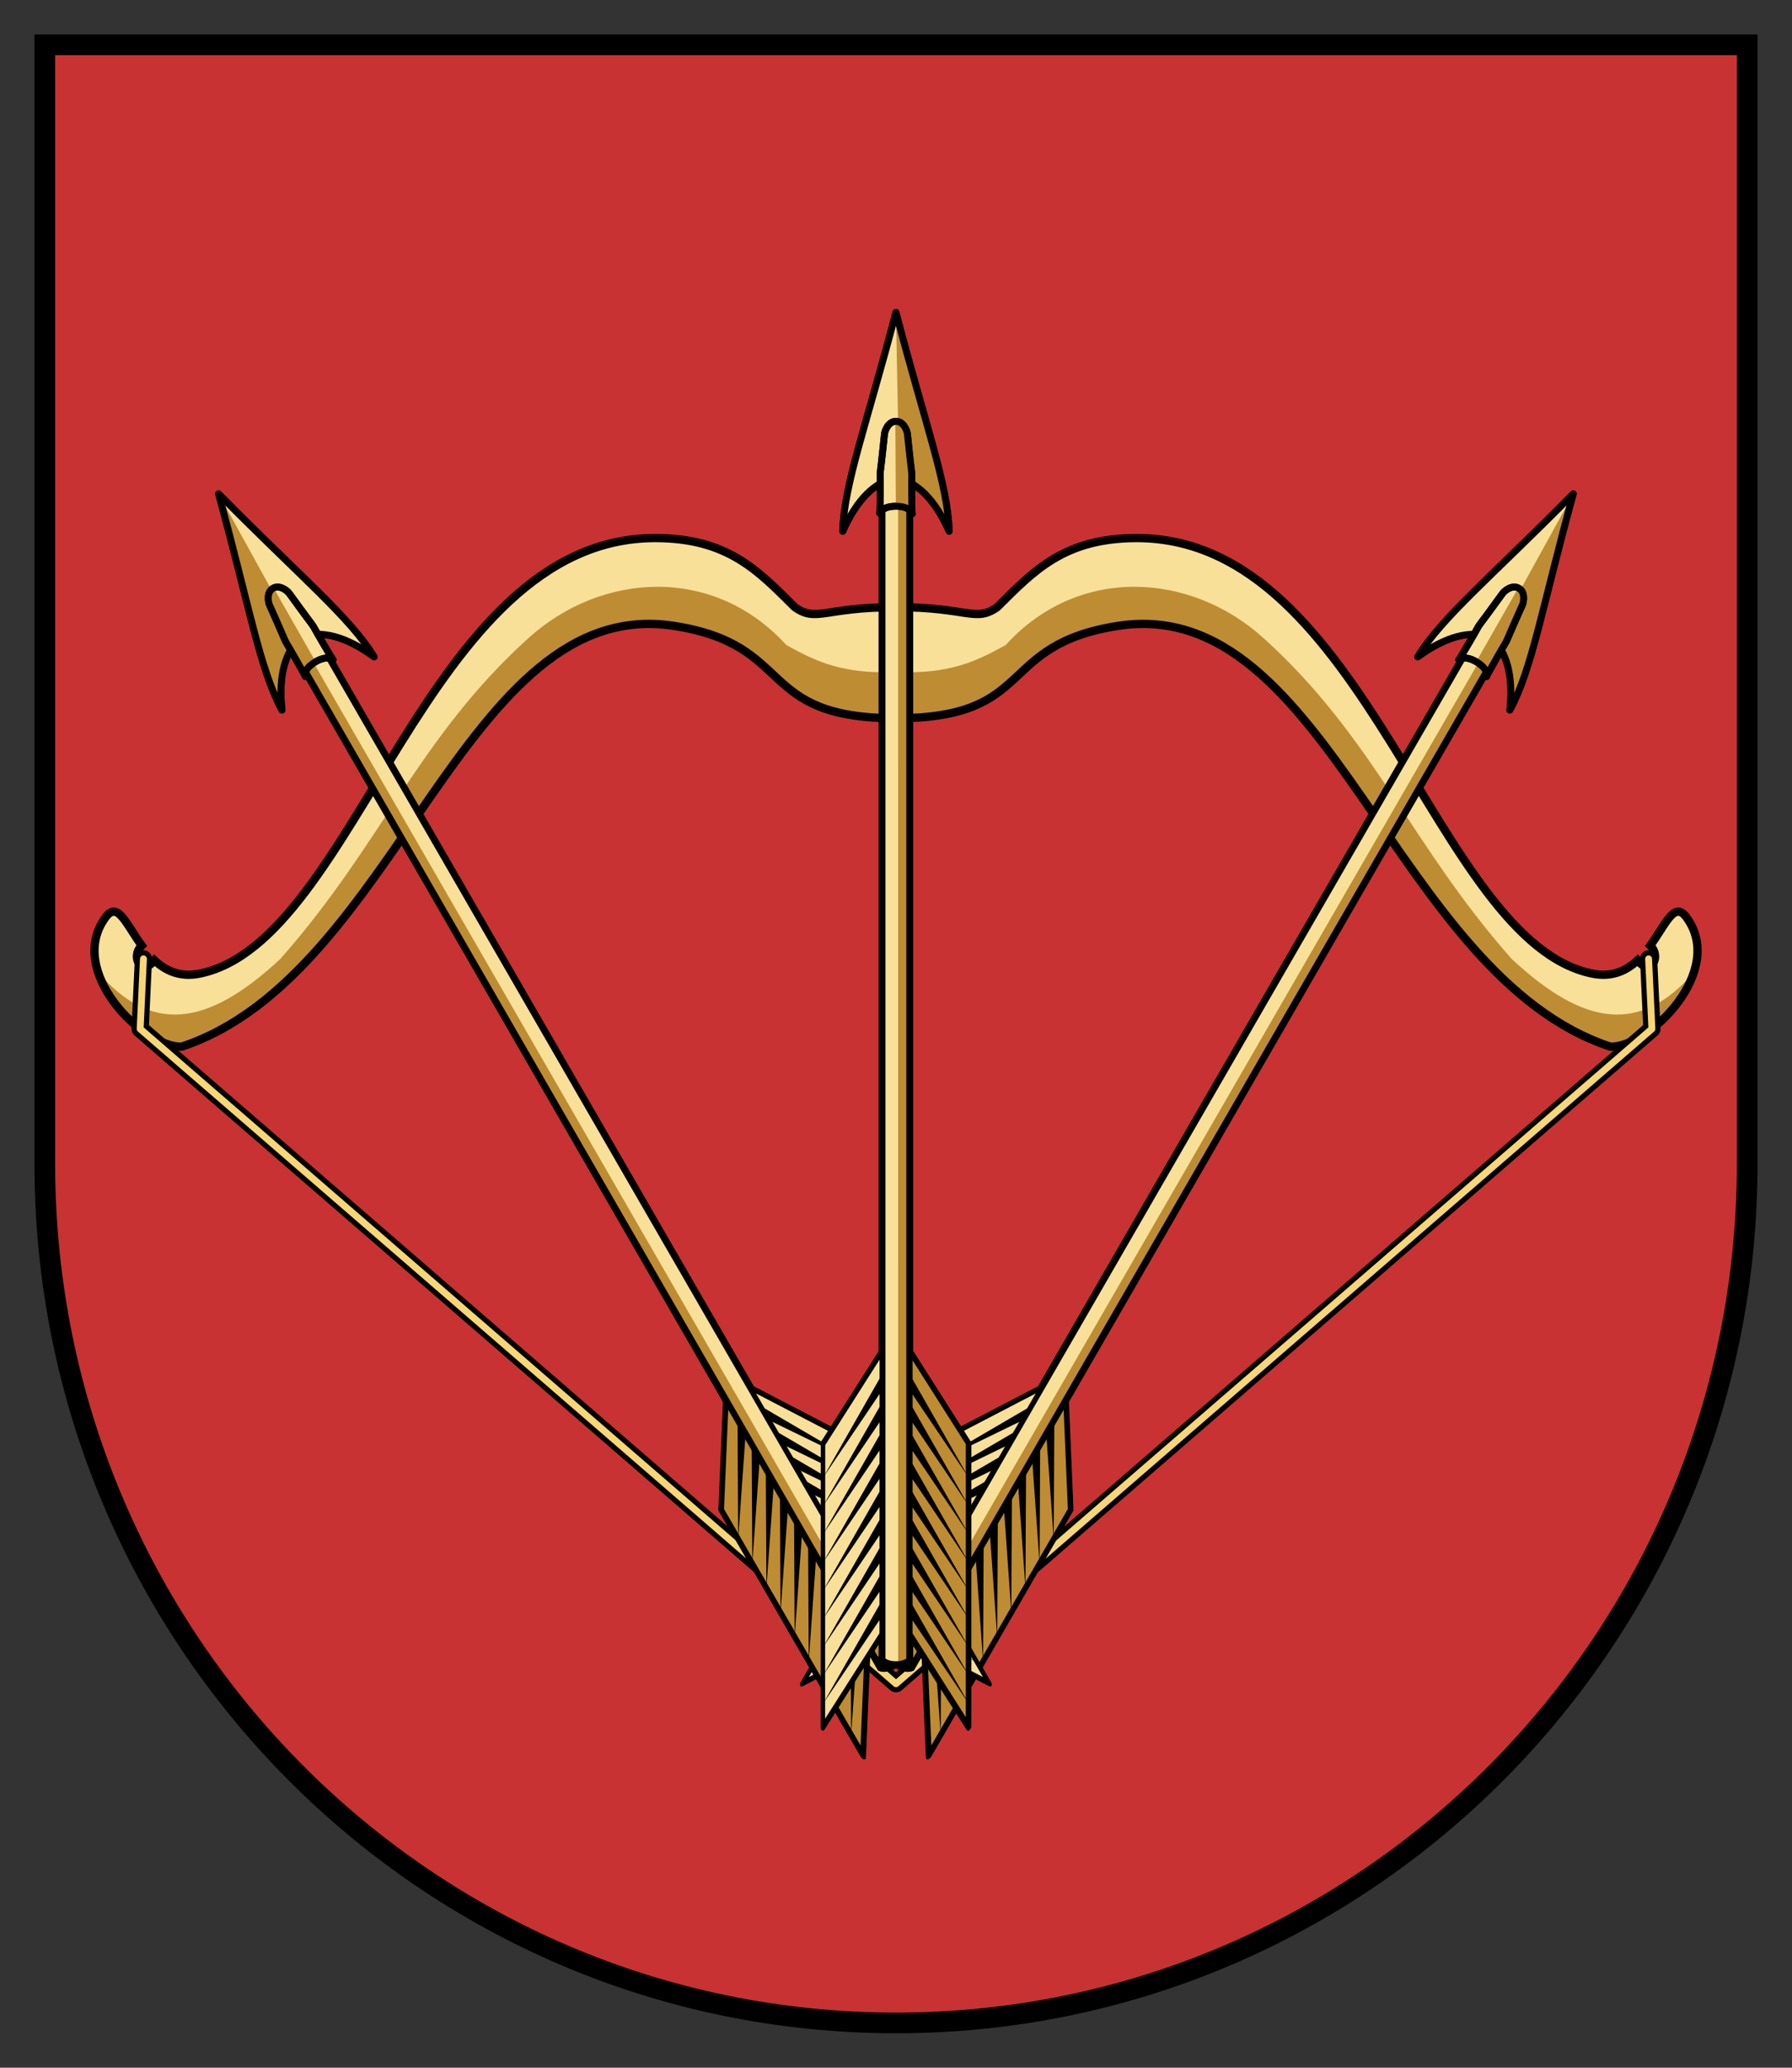 <svg xmlns:rdf="http://www.w3.org/1999/02/22-rdf-syntax-ns#" xmlns="http://www.w3.org/2000/svg" height="300" width="260" version="1.1" xmlns:cc="http://creativecommons.org/ns#" xmlns:dc="http://purl.org/dc/elements/1.1/">
 <rect width="100%" height="100%" fill="#333333" stroke="none"/>
 <defs>
  <style type="text/css"/>
  <style type="text/css"/>
  <style type="text/css"/>
 </defs>
 <path stroke="#000" stroke-width="3" d="m6.5 6.5v162.33c0 68.85 55.293 124.67 123.5 124.67s123.5-55.815 123.5-124.67v-162.33h-247z" fill="#c83232"/>
 <path d="m95.11 78.065c-33.511-0.047-43.224 58.645-66.193 63.205-2.816 0.559-4.89-0.434-6.506-1.939-1.909 2.401-3.518-0.544-1.85-2.146-2.266-3.121-3.471-6.453-5.203-4.15-5.864 7.797 5.367 18.948 10.986 18.824 31.388-10.365 40.942-65.775 71.428-61.055 17.822 2.759 11.745 13.401 32.228 13.401s14.406-10.642 32.228-13.401c30.486-4.72 40.039 50.69 71.428 61.055 5.62 0.124 16.85-11.027 10.986-18.824-1.732-2.303-2.937 1.029-5.203 4.15 1.668 1.601 0.059 4.546-1.85 2.146-1.616 1.505-3.69 2.497-6.506 1.939-22.969-4.555-32.681-63.25-66.188-63.203-10.526 0.015-14.9 4.751-20.206 10.022-3.186 2.245-4.211 0-14.689 0s-11.503 2.245-14.689 0c-5.31-5.272-9.68-10.009-20.207-10.023z" fill-rule="evenodd" stroke-width="1.2" fill="#f9e098"/>
 <path d="m95.391 85.137c-6.707 0.002-13.414 2.652-18.694 7.42-16.012 14.463-21.288 29.913-36.019 46.563-10.689 9.97-18.761 10.82-26.428 1.97 1.881 5.74 8.278 10.85 12.094 10.77 31.388-10.37 40.941-65.775 71.427-61.055 17.819 2.759 11.749 13.405 32.229 13.405s14.41-10.646 32.23-13.405c30.48-4.72 40.04 50.685 71.43 61.055 3.81 0.08 10.21-5.03 12.09-10.77-7.67 8.85-15.74 8-26.43-1.97-14.73-16.65-20-32.1-36.02-46.563-5.28-4.768-11.98-7.418-18.69-7.42-6.71-0.003-13.42 2.641-18.7 8.455-4.32 2.382-8.14 4.239-15.91 3.91-7.77 0.329-11.59-1.528-15.91-3.91-5.28-5.814-11.99-8.458-18.699-8.455z" fill-rule="evenodd" stroke-width="1px" fill="#be8c32"/>
 <path d="m95.11 78.065c-33.511-0.047-43.224 58.645-66.193 63.205-2.816 0.559-4.89-0.434-6.506-1.939-1.909 2.401-3.518-0.544-1.85-2.146-2.266-3.121-3.471-6.453-5.203-4.15-5.864 7.797 5.367 18.948 10.986 18.824 31.388-10.365 40.942-65.775 71.428-61.055 17.822 2.759 11.745 13.401 32.228 13.401s14.406-10.642 32.228-13.401c30.486-4.72 40.039 50.69 71.428 61.055 5.62 0.124 16.85-11.027 10.986-18.824-1.732-2.303-2.937 1.029-5.203 4.15 1.668 1.601 0.059 4.546-1.85 2.146-1.616 1.505-3.69 2.497-6.506 1.939-22.969-4.555-32.681-63.25-66.188-63.203-10.526 0.015-14.9 4.751-20.206 10.022-3.186 2.245-4.211 0-14.689 0s-11.503 2.245-14.689 0c-5.31-5.272-9.68-10.009-20.207-10.023z" stroke="#000000" stroke-width="1.2" fill="none"/>
 <path stroke-linejoin="round" d="m20.812 139.12-0.479 10.16 109.67 95.01 109.67-95.01-0.48-10.16" stroke="#000000" stroke-linecap="round" stroke-width="2.5" fill="none"/>
 <path stroke-linejoin="round" d="m20.812 139.12-0.479 10.16 109.67 95.01 109.67-95.01-0.48-10.16" stroke="#f7d676" stroke-linecap="round" fill="none"/>
 <g stroke="#aa8800" transform="matrix(.885 0 0 .943 -664.74 579.69)">
  <g transform="matrix(1.043 0 0 1 -.028 -.042)">
   <g transform="translate(-123.41,-260.88)">
    <g transform="translate(-60.774,-125.21)"></g>
   </g>
  </g>
 </g>
 <g stroke="#aa8800" transform="matrix(.885 0 0 .943 -1328.2 303.25)">
  <g transform="matrix(1.043 0 0 1 -.028 -.042)">
   <g transform="translate(-123.41,-260.88)">
    <g transform="translate(-60.774,-125.21)"></g>
   </g>
  </g>
 </g>
 <g transform="matrix(.885 0 0 .943 -1089.6 66.011)"></g>
 <circle cy="694.57" cx="-530.63" r="0" fill="#191919"/>
 <circle cy="694.34" cx="-530.63" r="0" fill="#ffffff"/>
 <circle cy="693.89" cx="-499.2" r="0" fill="#191919"/>
 <circle cy="693.89" cx="-499.2" r="0" fill="#ffffff"/>
 <circle cy="721.9" cx="-515.15" r="0" fill="#191919"/>
 <circle cy="721.67" cx="-515.15" r="0" fill="#ffffff"/>
 <circle cy="1196.7" cx="-399.9" r="0" fill="#191919"/>
 <circle cy="1196.5" cx="-399.9" r="0" fill="#ffffff"/>
 <circle cy="1196" cx="-368.47" r="0" fill="#191919"/>
 <circle cy="1196" cx="-368.47" r="0" fill="#ffffff"/>
 <circle cy="1224" cx="-384.41" r="0" fill="#191919"/>
 <circle cy="1223.8" cx="-384.41" r="0" fill="#ffffff"/>
 <circle cy="1069.5" cx="227.98" r="0" fill="#191919"/>
 <circle cy="1069.3" cx="227.98" r="0" fill="#ffffff"/>
 <circle cy="1068.8" cx="259.48" r="0" fill="#191919"/>
 <circle cy="1068.8" cx="259.48" r="0" fill="#ffffff"/>
 <circle cy="1096.8" cx="243.48" r="0" fill="#191919"/>
 <circle cy="1096.6" cx="243.48" r="0" fill="#ffffff"/>
 <circle cy="1571.6" cx="358.78" r="0" fill="#191919"/>
 <circle cy="1571.4" cx="358.78" r="0" fill="#ffffff"/>
 <circle cy="1570.9" cx="390.18" r="0" fill="#191919"/>
 <circle cy="1570.9" cx="390.18" r="0" fill="#ffffff"/>
 <circle cy="1599" cx="374.28" r="0" fill="#191919"/>
 <circle cy="1598.7" cx="374.28" r="0" fill="#ffffff"/>
 <circle cy="1004" cx="-25.189" r="0" fill="#191919"/>
 <circle cy="1003.8" cx="-25.189" r="0" fill="#ffffff"/>
 <circle cy="1003.4" cx="6.231" r="0" fill="#191919"/>
 <circle cy="1003.4" cx="6.231" r="0" fill="#ffffff"/>
 <circle cy="1031.4" cx="-9.709" r="0" fill="#191919"/>
 <circle cy="1031.2" cx="-9.709" r="0" fill="#ffffff"/>
 <circle cy="1506.2" cx="105.58" r="0" fill="#191919"/>
 <circle cy="1506" cx="105.58" r="0" fill="#ffffff"/>
 <circle cy="1505.5" cx="136.98" r="0" fill="#191919"/>
 <circle cy="1505.5" cx="136.98" r="0" fill="#ffffff"/>
 <circle cy="1533.5" cx="120.98" r="0" fill="#191919"/>
 <circle cy="1533.3" cx="120.98" r="0" fill="#ffffff"/>
 <circle cy="1002.3" cx="620.78" r="0" fill="#191919"/>
 <circle cy="1002.1" cx="620.78" r="0" fill="#ffffff"/>
 <circle cy="1001.6" cx="652.18" r="0" fill="#191919"/>
 <circle cy="1001.6" cx="652.18" r="0" fill="#ffffff"/>
 <circle cy="1029.6" cx="636.28" r="0" fill="#191919"/>
 <circle cy="1029.4" cx="636.28" r="0" fill="#ffffff"/>
 <circle cy="1504.4" cx="751.58" r="0" fill="#191919"/>
 <circle cy="1504.2" cx="751.58" r="0" fill="#ffffff"/>
 <circle cy="1503.7" cx="782.98" r="0" fill="#191919"/>
 <circle cy="1503.7" cx="782.98" r="0" fill="#ffffff"/>
 <circle cy="1531.7" cx="767.08" r="0" fill="#191919"/>
 <circle cy="1531.5" cx="767.08" r="0" fill="#ffffff"/>
 <circle cy="1021.6" cx="69.181" r="0" fill="#191919"/>
 <circle cy="1021.3" cx="69.181" r="0" fill="#ffffff"/>
 <circle cy="1020.9" cx="100.58" r="0" fill="#191919"/>
 <circle cy="1020.9" cx="100.58" r="0" fill="#ffffff"/>
 <circle cy="1048.9" cx="84.681" r="0" fill="#191919"/>
 <circle cy="1048.7" cx="84.681" r="0" fill="#ffffff"/>
 <circle cy="1523.7" cx="199.98" r="0" fill="#191919"/>
 <circle cy="1523.5" cx="199.98" r="0" fill="#ffffff"/>
 <circle cy="1523" cx="231.38" r="0" fill="#191919"/>
 <circle cy="1523" cx="231.38" r="0" fill="#ffffff"/>
 <circle cy="1551" cx="215.48" r="0" fill="#191919"/>
 <circle cy="1550.8" cx="215.48" r="0" fill="#ffffff"/>
 <circle cy="950.18" cx="1680.6" r="0" fill="#191919"/>
 <circle cy="949.95" cx="1680.6" r="0" fill="#ffffff"/>
 <circle cy="949.5" cx="1712" r="0" fill="#191919"/>
 <circle cy="949.5" cx="1712" r="0" fill="#ffffff"/>
 <circle cy="977.51" cx="1696.1" r="0" fill="#191919"/>
 <circle cy="977.28" cx="1696.1" r="0" fill="#ffffff"/>
 <circle cy="1452.4" cx="1811.4" r="0" fill="#191919"/>
 <circle cy="1452.2" cx="1811.4" r="0" fill="#ffffff"/>
 <circle cy="1451.7" cx="1842.8" r="0" fill="#191919"/>
 <circle cy="1451.7" cx="1842.8" r="0" fill="#ffffff"/>
 <circle cy="1479.7" cx="1826.9" r="0" fill="#191919"/>
 <circle cy="1479.5" cx="1826.9" r="0" fill="#ffffff"/>
 <circle cy="2683.1" cx="10452" r="0" fill="#191919"/>
 <circle cy="2681.9" cx="10452" r="0" fill="#ffffff"/>
 <circle cy="2679.6" cx="10615" r="0" fill="#191919"/>
 <circle cy="2679.6" cx="10615" r="0" fill="#ffffff"/>
 <circle cy="2824.1" cx="10532" r="0" fill="#191919"/>
 <circle cy="2823" cx="10532" r="0" fill="#ffffff"/>
 <circle cy="2683.1" cx="10212" r="0" fill="#191919"/>
 <circle cy="2681.9" cx="10212" r="0" fill="#ffffff"/>
 <circle cy="2679.6" cx="10375" r="0" fill="#191919"/>
 <circle cy="2679.6" cx="10375" r="0" fill="#ffffff"/>
 <circle cy="2824.1" cx="10292" r="0" fill="#191919"/>
 <circle cy="2823" cx="10292" r="0" fill="#ffffff"/>
 <circle cy="-1664" cx="5695.3" r="0" fill="#191919"/>
 <circle cy="-1665" cx="5695.3" r="0" fill="#ffffff"/>
 <circle cy="-1667" cx="5833.1" r="0" fill="#191919"/>
 <circle cy="-1667" cx="5833.1" r="0" fill="#ffffff"/>
 <circle cy="-1544.2" cx="5763.2" r="0" fill="#191919"/>
 <circle cy="-1545.2" cx="5763.2" r="0" fill="#ffffff"/>
 <circle cy="-1651.9" cx="6005.1" r="0" fill="#191919"/>
 <circle cy="-1652.9" cx="6005.1" r="0" fill="#ffffff"/>
 <circle cy="-1654.9" cx="6142.9" r="0" fill="#191919"/>
 <circle cy="-1654.9" cx="6142.9" r="0" fill="#ffffff"/>
 <circle cy="-1532.1" cx="6073" r="0" fill="#191919"/>
 <circle cy="-1533.1" cx="6073" r="0" fill="#ffffff"/>
 <circle cy="982.96" cx="417.68" r="0" fill="#191919"/>
 <circle cy="982.73" cx="417.68" r="0" fill="#ffffff"/>
 <circle cy="982.28" cx="449.08" r="0" fill="#191919"/>
 <circle cy="982.28" cx="449.08" r="0" fill="#ffffff"/>
 <circle cy="1010.3" cx="433.18" r="0" fill="#191919"/>
 <circle cy="1010.1" cx="433.18" r="0" fill="#ffffff"/>
 <circle cy="1485.1" cx="548.48" r="0" fill="#191919"/>
 <circle cy="1484.9" cx="548.48" r="0" fill="#ffffff"/>
 <circle cy="1484.4" cx="579.88" r="0" fill="#191919"/>
 <circle cy="1484.4" cx="579.88" r="0" fill="#ffffff"/>
 <circle cy="1512.4" cx="563.98" r="0" fill="#191919"/>
 <circle cy="1512.2" cx="563.98" r="0" fill="#ffffff"/>
 <circle cy="2715.8" cx="9188.6" r="0" fill="#191919"/>
 <circle cy="2714.6" cx="9188.6" r="0" fill="#ffffff"/>
 <circle cy="2712.3" cx="9351.6" r="0" fill="#191919"/>
 <circle cy="2712.3" cx="9351.6" r="0" fill="#ffffff"/>
 <circle cy="2856.8" cx="9268.6" r="0" fill="#191919"/>
 <circle cy="2855.7" cx="9268.6" r="0" fill="#ffffff"/>
 <circle cy="2715.8" cx="8948.8" r="0" fill="#191919"/>
 <circle cy="2714.6" cx="8948.8" r="0" fill="#ffffff"/>
 <circle cy="2712.3" cx="9110.6" r="0" fill="#191919"/>
 <circle cy="2712.3" cx="9110.6" r="0" fill="#ffffff"/>
 <circle cy="2856.8" cx="9028.7" r="0" fill="#191919"/>
 <circle cy="2855.7" cx="9028.7" r="0" fill="#ffffff"/>
 <circle cy="963.89" cx="82.981" r="0" fill="#191919"/>
 <circle cy="963.66" cx="82.981" r="0" fill="#ffffff"/>
 <circle cy="963.21" cx="114.38" r="0" fill="#191919"/>
 <circle cy="963.21" cx="114.38" r="0" fill="#ffffff"/>
 <circle cy="991.22" cx="98.481" r="0" fill="#191919"/>
 <circle cy="990.99" cx="98.481" r="0" fill="#ffffff"/>
 <circle cy="1466" cx="213.78" r="0" fill="#191919"/>
 <circle cy="1465.8" cx="213.78" r="0" fill="#ffffff"/>
 <circle cy="1465.3" cx="245.18" r="0" fill="#191919"/>
 <circle cy="1465.3" cx="245.18" r="0" fill="#ffffff"/>
 <circle cy="1493.3" cx="229.28" r="0" fill="#191919"/>
 <circle cy="1493.1" cx="229.28" r="0" fill="#ffffff"/>
 <circle cy="2696.7" cx="8853.8" r="0" fill="#191919"/>
 <circle cy="2695.5" cx="8853.8" r="0" fill="#ffffff"/>
 <circle cy="2693.2" cx="9016" r="0" fill="#191919"/>
 <circle cy="2693.2" cx="9016" r="0" fill="#ffffff"/>
 <circle cy="2837.7" cx="8933.7" r="0" fill="#191919"/>
 <circle cy="2836.6" cx="8933.7" r="0" fill="#ffffff"/>
 <circle cy="2696.7" cx="8614.1" r="0" fill="#191919"/>
 <circle cy="2695.5" cx="8614.1" r="0" fill="#ffffff"/>
 <circle cy="2693.2" cx="8776.3" r="0" fill="#191919"/>
 <circle cy="2693.2" cx="8776.3" r="0" fill="#ffffff"/>
 <circle cy="2837.7" cx="8694" r="0" fill="#191919"/>
 <circle cy="2836.6" cx="8694" r="0" fill="#ffffff"/>
 <circle cy="2517.3" cx="7023.3" r="0" fill="#191919"/>
 <circle cy="2516.3" cx="7023.3" r="0" fill="#ffffff"/>
 <circle cy="2514.3" cx="7161.1" r="0" fill="#191919"/>
 <circle cy="2514.3" cx="7161.1" r="0" fill="#ffffff"/>
 <circle cy="2637.1" cx="7091.2" r="0" fill="#191919"/>
 <circle cy="2636.1" cx="7091.2" r="0" fill="#ffffff"/>
 <circle cy="2318.5" cx="6913.8" r="0" fill="#191919"/>
 <circle cy="2317.5" cx="6913.8" r="0" fill="#ffffff"/>
 <circle cy="2315.5" cx="7051.6" r="0" fill="#191919"/>
 <circle cy="2315.5" cx="7051.6" r="0" fill="#ffffff"/>
 <circle cy="2438.3" cx="6981.7" r="0" fill="#191919"/>
 <circle cy="2437.3" cx="6981.7" r="0" fill="#ffffff"/>
 <circle cy="1989.2" cx="7679.3" r="0" fill="#191919"/>
 <circle cy="1988.2" cx="7679.3" r="0" fill="#ffffff"/>
 <circle cy="1986.2" cx="7817.1" r="0" fill="#191919"/>
 <circle cy="1986.2" cx="7817.1" r="0" fill="#ffffff"/>
 <circle cy="2109" cx="7747.2" r="0" fill="#191919"/>
 <circle cy="2108" cx="7747.2" r="0" fill="#ffffff"/>
 <circle cy="1096.7" cx="1048.3" r="0" fill="#191919"/>
 <circle cy="1096.4" cx="1048.3" r="0" fill="#ffffff"/>
 <circle cy="1096" cx="1079.7" r="0" fill="#191919"/>
 <circle cy="1096" cx="1079.7" r="0" fill="#ffffff"/>
 <circle cy="1124" cx="1063.8" r="0" fill="#191919"/>
 <circle cy="1123.8" cx="1063.8" r="0" fill="#ffffff"/>
 <circle cy="1598.8" cx="1179.1" r="0" fill="#191919"/>
 <circle cy="1598.5" cx="1179.1" r="0" fill="#ffffff"/>
 <circle cy="1598.1" cx="1210.5" r="0" fill="#191919"/>
 <circle cy="1598.1" cx="1210.5" r="0" fill="#ffffff"/>
 <circle cy="1626.1" cx="1194.6" r="0" fill="#191919"/>
 <circle cy="1625.9" cx="1194.6" r="0" fill="#ffffff"/>
 <circle cy="1025.3" cx="2659.7" r="0" fill="#191919"/>
 <circle cy="1025.1" cx="2659.7" r="0" fill="#ffffff"/>
 <circle cy="1024.6" cx="2691.1" r="0" fill="#191919"/>
 <circle cy="1024.6" cx="2691.1" r="0" fill="#ffffff"/>
 <circle cy="1052.6" cx="2675.2" r="0" fill="#191919"/>
 <circle cy="1052.4" cx="2675.2" r="0" fill="#ffffff"/>
 <circle cy="1527.5" cx="2790.5" r="0" fill="#191919"/>
 <circle cy="1527.2" cx="2790.5" r="0" fill="#ffffff"/>
 <circle cy="1526.8" cx="2821.9" r="0" fill="#191919"/>
 <circle cy="1526.8" cx="2821.9" r="0" fill="#ffffff"/>
 <circle cy="1554.8" cx="2806" r="0" fill="#191919"/>
 <circle cy="1554.6" cx="2806" r="0" fill="#ffffff"/>
 <circle cy="2758.1" cx="11432" r="0" fill="#191919"/>
 <circle cy="2757" cx="11432" r="0" fill="#ffffff"/>
 <circle cy="2754.6" cx="11594" r="0" fill="#191919"/>
 <circle cy="2754.6" cx="11594" r="0" fill="#ffffff"/>
 <circle cy="2899.2" cx="11511" r="0" fill="#191919"/>
 <circle cy="2898" cx="11511" r="0" fill="#ffffff"/>
 <circle cy="2758.1" cx="11192" r="0" fill="#191919"/>
 <circle cy="2757" cx="11192" r="0" fill="#ffffff"/>
 <circle cy="2754.6" cx="11354" r="0" fill="#191919"/>
 <circle cy="2754.6" cx="11354" r="0" fill="#ffffff"/>
 <circle cy="2899.2" cx="11271" r="0" fill="#191919"/>
 <circle cy="2898" cx="11271" r="0" fill="#ffffff"/>
 <circle cy="-1589" cx="6674.4" r="0" fill="#191919"/>
 <circle cy="-1590" cx="6674.4" r="0" fill="#ffffff"/>
 <circle cy="-1592" cx="6812.2" r="0" fill="#191919"/>
 <circle cy="-1592" cx="6812.2" r="0" fill="#ffffff"/>
 <circle cy="-1469.1" cx="6742.3" r="0" fill="#191919"/>
 <circle cy="-1470.1" cx="6742.3" r="0" fill="#ffffff"/>
 <circle cy="-1576.9" cx="6984.2" r="0" fill="#191919"/>
 <circle cy="-1577.9" cx="6984.2" r="0" fill="#ffffff"/>
 <circle cy="-1579.9" cx="7122" r="0" fill="#191919"/>
 <circle cy="-1579.9" cx="7122" r="0" fill="#ffffff"/>
 <circle cy="-1457" cx="7052.1" r="0" fill="#191919"/>
 <circle cy="-1458" cx="7052.1" r="0" fill="#ffffff"/>
 <circle cy="1042.4" cx="1177.8" r="0" fill="#191919"/>
 <circle cy="1042.1" cx="1177.8" r="0" fill="#ffffff"/>
 <circle cy="1041.7" cx="1209.2" r="0" fill="#191919"/>
 <circle cy="1041.7" cx="1209.2" r="0" fill="#ffffff"/>
 <circle cy="1069.7" cx="1193.3" r="0" fill="#191919"/>
 <circle cy="1069.5" cx="1193.3" r="0" fill="#ffffff"/>
 <circle cy="1544.5" cx="1308.6" r="0" fill="#191919"/>
 <circle cy="1544.2" cx="1308.6" r="0" fill="#ffffff"/>
 <circle cy="1543.8" cx="1340" r="0" fill="#191919"/>
 <circle cy="1543.8" cx="1340" r="0" fill="#ffffff"/>
 <circle cy="1571.8" cx="1324.1" r="0" fill="#191919"/>
 <circle cy="1571.6" cx="1324.1" r="0" fill="#ffffff"/>
 <circle cy="2775.1" cx="9949.6" r="0" fill="#191919"/>
 <circle cy="2774" cx="9949.6" r="0" fill="#ffffff"/>
 <circle cy="2771.6" cx="10112" r="0" fill="#191919"/>
 <circle cy="2771.6" cx="10112" r="0" fill="#ffffff"/>
 <circle cy="2916.2" cx="10029" r="0" fill="#191919"/>
 <circle cy="2915" cx="10029" r="0" fill="#ffffff"/>
 <circle cy="2775.1" cx="9709.6" r="0" fill="#191919"/>
 <circle cy="2774" cx="9709.6" r="0" fill="#ffffff"/>
 <circle cy="2771.6" cx="9871.6" r="0" fill="#191919"/>
 <circle cy="2771.6" cx="9871.6" r="0" fill="#ffffff"/>
 <circle cy="2916.2" cx="9788.6" r="0" fill="#191919"/>
 <circle cy="2915" cx="9788.6" r="0" fill="#ffffff"/>
 <circle cy="2595.7" cx="8118.1" r="0" fill="#191919"/>
 <circle cy="2594.7" cx="8118.1" r="0" fill="#ffffff"/>
 <circle cy="2592.7" cx="8255.9" r="0" fill="#191919"/>
 <circle cy="2592.7" cx="8255.9" r="0" fill="#ffffff"/>
 <circle cy="2715.6" cx="8186" r="0" fill="#191919"/>
 <circle cy="2714.6" cx="8186" r="0" fill="#ffffff"/>
 <circle cy="2396.9" cx="8008.6" r="0" fill="#191919"/>
 <circle cy="2395.9" cx="8008.6" r="0" fill="#ffffff"/>
 <circle cy="2393.9" cx="8146.4" r="0" fill="#191919"/>
 <circle cy="2393.9" cx="8146.4" r="0" fill="#ffffff"/>
 <circle cy="2516.8" cx="8076.5" r="0" fill="#191919"/>
 <circle cy="2515.8" cx="8076.5" r="0" fill="#ffffff"/>
 <circle cy="2067.6" cx="8774.1" r="0" fill="#191919"/>
 <circle cy="2066.6" cx="8774.1" r="0" fill="#ffffff"/>
 <circle cy="2064.6" cx="8911.9" r="0" fill="#191919"/>
 <circle cy="2064.6" cx="8911.9" r="0" fill="#ffffff"/>
 <circle cy="2187.5" cx="8842" r="0" fill="#191919"/>
 <circle cy="2186.5" cx="8842" r="0" fill="#ffffff"/>
 <circle cy="740.68" cx="1577.3" r="0" fill="#191919"/>
 <circle cy="740.45" cx="1577.3" r="0" fill="#ffffff"/>
 <circle cy="739.99" cx="1608.7" r="0" fill="#191919"/>
 <circle cy="739.99" cx="1608.7" r="0" fill="#ffffff"/>
 <circle cy="768" cx="1592.8" r="0" fill="#191919"/>
 <circle cy="767.77" cx="1592.8" r="0" fill="#ffffff"/>
 <circle cy="1242.9" cx="1708.1" r="0" fill="#191919"/>
 <circle cy="1242.6" cx="1708.1" r="0" fill="#ffffff"/>
 <circle cy="1242.2" cx="1739.5" r="0" fill="#191919"/>
 <circle cy="1242.2" cx="1739.5" r="0" fill="#ffffff"/>
 <circle cy="1270.2" cx="1723.6" r="0" fill="#191919"/>
 <circle cy="1270" cx="1723.6" r="0" fill="#ffffff"/>
 <circle cy="759.97" cx="1025.7" r="0" fill="#191919"/>
 <circle cy="759.74" cx="1025.7" r="0" fill="#ffffff"/>
 <circle cy="759.28" cx="1057.1" r="0" fill="#191919"/>
 <circle cy="759.28" cx="1057.1" r="0" fill="#ffffff"/>
 <circle cy="787.29" cx="1041.2" r="0" fill="#191919"/>
 <circle cy="787.06" cx="1041.2" r="0" fill="#ffffff"/>
 <circle cy="1262.2" cx="1156.5" r="0" fill="#191919"/>
 <circle cy="1261.9" cx="1156.5" r="0" fill="#ffffff"/>
 <circle cy="1261.5" cx="1187.9" r="0" fill="#191919"/>
 <circle cy="1261.5" cx="1187.9" r="0" fill="#ffffff"/>
 <circle cy="1289.5" cx="1172" r="0" fill="#191919"/>
 <circle cy="1289.3" cx="1172" r="0" fill="#ffffff"/>
 <circle cy="688.57" cx="2637.1" r="0" fill="#191919"/>
 <circle cy="688.34" cx="2637.1" r="0" fill="#ffffff"/>
 <circle cy="687.88" cx="2668.5" r="0" fill="#191919"/>
 <circle cy="687.88" cx="2668.5" r="0" fill="#ffffff"/>
 <circle cy="715.89" cx="2652.6" r="0" fill="#191919"/>
 <circle cy="715.66" cx="2652.6" r="0" fill="#ffffff"/>
 <circle cy="1190.9" cx="2767.9" r="0" fill="#191919"/>
 <circle cy="1190.6" cx="2767.9" r="0" fill="#ffffff"/>
 <circle cy="1190.2" cx="2799.3" r="0" fill="#191919"/>
 <circle cy="1190.2" cx="2799.3" r="0" fill="#ffffff"/>
 <circle cy="1218.2" cx="2783.4" r="0" fill="#191919"/>
 <circle cy="1218" cx="2783.4" r="0" fill="#ffffff"/>
 <circle cy="2421.5" cx="11410" r="0" fill="#191919"/>
 <circle cy="2420.4" cx="11410" r="0" fill="#ffffff"/>
 <circle cy="2418" cx="11572" r="0" fill="#191919"/>
 <circle cy="2418" cx="11572" r="0" fill="#ffffff"/>
 <circle cy="2562.6" cx="11489" r="0" fill="#191919"/>
 <circle cy="2561.4" cx="11489" r="0" fill="#ffffff"/>
 <circle cy="2421.5" cx="11170" r="0" fill="#191919"/>
 <circle cy="2420.4" cx="11170" r="0" fill="#ffffff"/>
 <circle cy="2418" cx="11332" r="0" fill="#191919"/>
 <circle cy="2418" cx="11332" r="0" fill="#ffffff"/>
 <circle cy="2562.6" cx="11249" r="0" fill="#191919"/>
 <circle cy="2561.4" cx="11249" r="0" fill="#ffffff"/>
 <circle cy="-1925.6" cx="6651.8" r="0" fill="#191919"/>
 <circle cy="-1926.6" cx="6651.8" r="0" fill="#ffffff"/>
 <circle cy="-1928.6" cx="6789.6" r="0" fill="#191919"/>
 <circle cy="-1928.6" cx="6789.6" r="0" fill="#ffffff"/>
 <circle cy="-1805.7" cx="6719.7" r="0" fill="#191919"/>
 <circle cy="-1806.7" cx="6719.7" r="0" fill="#ffffff"/>
 <circle cy="-1913.5" cx="6961.6" r="0" fill="#191919"/>
 <circle cy="-1914.5" cx="6961.6" r="0" fill="#ffffff"/>
 <circle cy="-1916.5" cx="7099.4" r="0" fill="#191919"/>
 <circle cy="-1916.5" cx="7099.4" r="0" fill="#ffffff"/>
 <circle cy="-1793.6" cx="7029.5" r="0" fill="#191919"/>
 <circle cy="-1794.6" cx="7029.5" r="0" fill="#ffffff"/>
 <circle cy="721.35" cx="1374.2" r="0" fill="#191919"/>
 <circle cy="721.12" cx="1374.2" r="0" fill="#ffffff"/>
 <circle cy="720.66" cx="1405.6" r="0" fill="#191919"/>
 <circle cy="720.66" cx="1405.6" r="0" fill="#ffffff"/>
 <circle cy="748.67" cx="1389.7" r="0" fill="#191919"/>
 <circle cy="748.44" cx="1389.7" r="0" fill="#ffffff"/>
 <circle cy="1223.6" cx="1505" r="0" fill="#191919"/>
 <circle cy="1223.3" cx="1505" r="0" fill="#ffffff"/>
 <circle cy="1222.9" cx="1536.4" r="0" fill="#191919"/>
 <circle cy="1222.9" cx="1536.4" r="0" fill="#ffffff"/>
 <circle cy="1250.9" cx="1520.5" r="0" fill="#191919"/>
 <circle cy="1250.7" cx="1520.5" r="0" fill="#ffffff"/>
 <circle cy="2454.2" cx="10147" r="0" fill="#191919"/>
 <circle cy="2453.1" cx="10147" r="0" fill="#ffffff"/>
 <circle cy="2450.7" cx="10309" r="0" fill="#191919"/>
 <circle cy="2450.7" cx="10309" r="0" fill="#ffffff"/>
 <circle cy="2595.3" cx="10226" r="0" fill="#191919"/>
 <circle cy="2594.1" cx="10226" r="0" fill="#ffffff"/>
 <circle cy="2454.2" cx="9905.6" r="0" fill="#191919"/>
 <circle cy="2453.1" cx="9905.6" r="0" fill="#ffffff"/>
 <circle cy="2450.7" cx="10068" r="0" fill="#191919"/>
 <circle cy="2450.7" cx="10068" r="0" fill="#ffffff"/>
 <circle cy="2595.3" cx="9984.6" r="0" fill="#191919"/>
 <circle cy="2594.1" cx="9984.6" r="0" fill="#ffffff"/>
 <circle cy="702.28" cx="1039.5" r="0" fill="#191919"/>
 <circle cy="702.05" cx="1039.5" r="0" fill="#ffffff"/>
 <circle cy="701.59" cx="1070.9" r="0" fill="#191919"/>
 <circle cy="701.59" cx="1070.9" r="0" fill="#ffffff"/>
 <circle cy="729.6" cx="1055" r="0" fill="#191919"/>
 <circle cy="729.37" cx="1055" r="0" fill="#ffffff"/>
 <circle cy="1204.5" cx="1170.3" r="0" fill="#191919"/>
 <circle cy="1204.2" cx="1170.3" r="0" fill="#ffffff"/>
 <circle cy="1203.8" cx="1201.7" r="0" fill="#191919"/>
 <circle cy="1203.8" cx="1201.7" r="0" fill="#ffffff"/>
 <circle cy="1231.8" cx="1185.8" r="0" fill="#191919"/>
 <circle cy="1231.6" cx="1185.8" r="0" fill="#ffffff"/>
 <circle cy="2435.1" cx="9810.6" r="0" fill="#191919"/>
 <circle cy="2434" cx="9810.6" r="0" fill="#ffffff"/>
 <circle cy="2431.6" cx="9972.6" r="0" fill="#191919"/>
 <circle cy="2431.6" cx="9972.6" r="0" fill="#ffffff"/>
 <circle cy="2576.2" cx="9889.6" r="0" fill="#191919"/>
 <circle cy="2575" cx="9889.6" r="0" fill="#ffffff"/>
 <circle cy="2435.1" cx="9571.6" r="0" fill="#191919"/>
 <circle cy="2434" cx="9571.6" r="0" fill="#ffffff"/>
 <circle cy="2431.6" cx="9733.6" r="0" fill="#191919"/>
 <circle cy="2431.6" cx="9733.6" r="0" fill="#ffffff"/>
 <circle cy="2576.2" cx="9650.6" r="0" fill="#191919"/>
 <circle cy="2575" cx="9650.6" r="0" fill="#ffffff"/>
 <circle cy="2255.7" cx="7979.8" r="0" fill="#191919"/>
 <circle cy="2254.7" cx="7979.8" r="0" fill="#ffffff"/>
 <circle cy="2252.7" cx="8117.6" r="0" fill="#191919"/>
 <circle cy="2252.7" cx="8117.6" r="0" fill="#ffffff"/>
 <circle cy="2375.6" cx="8047.7" r="0" fill="#191919"/>
 <circle cy="2374.6" cx="8047.7" r="0" fill="#ffffff"/>
 <circle cy="2056.9" cx="7870.3" r="0" fill="#191919"/>
 <circle cy="2055.9" cx="7870.3" r="0" fill="#ffffff"/>
 <circle cy="2053.9" cx="8008.1" r="0" fill="#191919"/>
 <circle cy="2053.9" cx="8008.1" r="0" fill="#ffffff"/>
 <circle cy="2176.8" cx="7938.2" r="0" fill="#191919"/>
 <circle cy="2175.8" cx="7938.2" r="0" fill="#ffffff"/>
 <circle cy="1727.6" cx="8635.8" r="0" fill="#191919"/>
 <circle cy="1726.6" cx="8635.8" r="0" fill="#ffffff"/>
 <circle cy="1724.6" cx="8773.6" r="0" fill="#191919"/>
 <circle cy="1724.6" cx="8773.6" r="0" fill="#ffffff"/>
 <circle cy="1847.5" cx="8703.7" r="0" fill="#191919"/>
 <circle cy="1846.5" cx="8703.7" r="0" fill="#ffffff"/>
 <circle cy="574.28" cx="1851.4" r="0" fill="#191919"/>
 <circle cy="574.05" cx="1851.4" r="0" fill="#ffffff"/>
 <circle cy="573.59" cx="1882.8" r="0" fill="#191919"/>
 <circle cy="573.59" cx="1882.8" r="0" fill="#ffffff"/>
 <circle cy="601.6" cx="1866.9" r="0" fill="#191919"/>
 <circle cy="601.37" cx="1866.9" r="0" fill="#ffffff"/>
 <circle cy="1076.5" cx="1982.2" r="0" fill="#191919"/>
 <circle cy="1076.2" cx="1982.2" r="0" fill="#ffffff"/>
 <circle cy="1075.8" cx="2013.6" r="0" fill="#191919"/>
 <circle cy="1075.8" cx="2013.6" r="0" fill="#ffffff"/>
 <circle cy="1103.8" cx="1997.7" r="0" fill="#191919"/>
 <circle cy="1103.6" cx="1997.7" r="0" fill="#ffffff"/>
 <circle cy="2307.1" cx="10624" r="0" fill="#191919"/>
 <circle cy="2306" cx="10624" r="0" fill="#ffffff"/>
 <circle cy="2303.6" cx="10786" r="0" fill="#191919"/>
 <circle cy="2303.6" cx="10786" r="0" fill="#ffffff"/>
 <circle cy="2448.2" cx="10703" r="0" fill="#191919"/>
 <circle cy="2447" cx="10703" r="0" fill="#ffffff"/>
 <circle cy="2307.1" cx="10384" r="0" fill="#191919"/>
 <circle cy="2306" cx="10384" r="0" fill="#ffffff"/>
 <circle cy="2303.6" cx="10546" r="0" fill="#191919"/>
 <circle cy="2303.6" cx="10546" r="0" fill="#ffffff"/>
 <circle cy="2448.2" cx="10463" r="0" fill="#191919"/>
 <circle cy="2447" cx="10463" r="0" fill="#ffffff"/>
 <circle cy="2127.7" cx="8791.7" r="0" fill="#191919"/>
 <circle cy="2126.7" cx="8791.7" r="0" fill="#ffffff"/>
 <circle cy="2124.7" cx="8929.5" r="0" fill="#191919"/>
 <circle cy="2124.7" cx="8929.5" r="0" fill="#ffffff"/>
 <circle cy="2247.6" cx="8859.6" r="0" fill="#191919"/>
 <circle cy="2246.6" cx="8859.6" r="0" fill="#ffffff"/>
 <circle cy="1928.9" cx="8682.2" r="0" fill="#191919"/>
 <circle cy="1927.9" cx="8682.2" r="0" fill="#ffffff"/>
 <circle cy="1925.9" cx="8820" r="0" fill="#191919"/>
 <circle cy="1925.9" cx="8820" r="0" fill="#ffffff"/>
 <circle cy="2048.8" cx="8750.1" r="0" fill="#191919"/>
 <circle cy="2047.8" cx="8750.1" r="0" fill="#ffffff"/>
 <circle cy="1599.6" cx="9447.6" r="0" fill="#191919"/>
 <circle cy="1598.6" cx="9447.6" r="0" fill="#ffffff"/>
 <circle cy="1596.6" cx="9585.6" r="0" fill="#191919"/>
 <circle cy="1596.6" cx="9585.6" r="0" fill="#ffffff"/>
 <circle cy="1719.5" cx="9515.6" r="0" fill="#191919"/>
 <circle cy="1718.5" cx="9515.6" r="0" fill="#ffffff"/>
 <circle cy="962" cx="1961.1" r="0" fill="#191919"/>
 <circle cy="961.77" cx="1961.1" r="0" fill="#ffffff"/>
 <circle cy="961.31" cx="1992.5" r="0" fill="#191919"/>
 <circle cy="961.31" cx="1992.5" r="0" fill="#ffffff"/>
 <circle cy="989.32" cx="1976.6" r="0" fill="#191919"/>
 <circle cy="989.09" cx="1976.6" r="0" fill="#ffffff"/>
 <circle cy="1464.2" cx="2091.9" r="0" fill="#191919"/>
 <circle cy="1463.9" cx="2091.9" r="0" fill="#ffffff"/>
 <circle cy="1463.5" cx="2123.3" r="0" fill="#191919"/>
 <circle cy="1463.5" cx="2123.3" r="0" fill="#ffffff"/>
 <circle cy="1491.5" cx="2107.4" r="0" fill="#191919"/>
 <circle cy="1491.3" cx="2107.4" r="0" fill="#ffffff"/>
 <circle cy="890.6" cx="3572.5" r="0" fill="#191919"/>
 <circle cy="890.37" cx="3572.5" r="0" fill="#ffffff"/>
 <circle cy="889.91" cx="3603.9" r="0" fill="#191919"/>
 <circle cy="889.91" cx="3603.9" r="0" fill="#ffffff"/>
 <circle cy="917.92" cx="3588" r="0" fill="#191919"/>
 <circle cy="917.69" cx="3588" r="0" fill="#ffffff"/>
 <circle cy="1392.9" cx="3703.3" r="0" fill="#191919"/>
 <circle cy="1392.6" cx="3703.3" r="0" fill="#ffffff"/>
 <circle cy="1392.2" cx="3734.7" r="0" fill="#191919"/>
 <circle cy="1392.2" cx="3734.7" r="0" fill="#ffffff"/>
 <circle cy="1420.2" cx="3718.8" r="0" fill="#191919"/>
 <circle cy="1420" cx="3718.8" r="0" fill="#ffffff"/>
 <circle cy="2623.5" cx="12345" r="0" fill="#191919"/>
 <circle cy="2622.4" cx="12345" r="0" fill="#ffffff"/>
 <circle cy="2620" cx="12507" r="0" fill="#191919"/>
 <circle cy="2620" cx="12507" r="0" fill="#ffffff"/>
 <circle cy="2764.6" cx="12424" r="0" fill="#191919"/>
 <circle cy="2763.4" cx="12424" r="0" fill="#ffffff"/>
 <circle cy="2623.5" cx="12105" r="0" fill="#191919"/>
 <circle cy="2622.4" cx="12105" r="0" fill="#ffffff"/>
 <circle cy="2620" cx="12267" r="0" fill="#191919"/>
 <circle cy="2620" cx="12267" r="0" fill="#ffffff"/>
 <circle cy="2764.6" cx="12184" r="0" fill="#191919"/>
 <circle cy="2763.4" cx="12184" r="0" fill="#ffffff"/>
 <circle cy="-1723.6" cx="7587.2" r="0" fill="#191919"/>
 <circle cy="-1724.6" cx="7587.2" r="0" fill="#ffffff"/>
 <circle cy="-1726.6" cx="7725" r="0" fill="#191919"/>
 <circle cy="-1726.6" cx="7725" r="0" fill="#ffffff"/>
 <circle cy="-1603.7" cx="7655.1" r="0" fill="#191919"/>
 <circle cy="-1604.7" cx="7655.1" r="0" fill="#ffffff"/>
 <circle cy="-1711.5" cx="7897" r="0" fill="#191919"/>
 <circle cy="-1712.5" cx="7897" r="0" fill="#ffffff"/>
 <circle cy="-1714.5" cx="8034.8" r="0" fill="#191919"/>
 <circle cy="-1714.5" cx="8034.8" r="0" fill="#ffffff"/>
 <circle cy="-1591.6" cx="7964.9" r="0" fill="#191919"/>
 <circle cy="-1592.6" cx="7964.9" r="0" fill="#ffffff"/>
 <circle cy="907.7" cx="2090.6" r="0" fill="#191919"/>
 <circle cy="907.47" cx="2090.6" r="0" fill="#ffffff"/>
 <circle cy="907.01" cx="2122" r="0" fill="#191919"/>
 <circle cy="907.01" cx="2122" r="0" fill="#ffffff"/>
 <circle cy="935.02" cx="2106.1" r="0" fill="#191919"/>
 <circle cy="934.79" cx="2106.1" r="0" fill="#ffffff"/>
 <circle cy="1409.9" cx="2221.4" r="0" fill="#191919"/>
 <circle cy="1409.6" cx="2221.4" r="0" fill="#ffffff"/>
 <circle cy="1409.2" cx="2252.8" r="0" fill="#191919"/>
 <circle cy="1409.2" cx="2252.8" r="0" fill="#ffffff"/>
 <circle cy="1437.2" cx="2236.9" r="0" fill="#191919"/>
 <circle cy="1437" cx="2236.9" r="0" fill="#ffffff"/>
 <circle cy="2640.5" cx="10863" r="0" fill="#191919"/>
 <circle cy="2639.4" cx="10863" r="0" fill="#ffffff"/>
 <circle cy="2637" cx="11025" r="0" fill="#191919"/>
 <circle cy="2637" cx="11025" r="0" fill="#ffffff"/>
 <circle cy="2781.6" cx="10942" r="0" fill="#191919"/>
 <circle cy="2780.4" cx="10942" r="0" fill="#ffffff"/>
 <circle cy="2640.5" cx="10623" r="0" fill="#191919"/>
 <circle cy="2639.4" cx="10623" r="0" fill="#ffffff"/>
 <circle cy="2637" cx="10785" r="0" fill="#191919"/>
 <circle cy="2637" cx="10785" r="0" fill="#ffffff"/>
 <circle cy="2781.6" cx="10702" r="0" fill="#191919"/>
 <circle cy="2780.4" cx="10702" r="0" fill="#ffffff"/>
 <circle cy="2461.1" cx="9030.9" r="0" fill="#191919"/>
 <circle cy="2460.1" cx="9030.9" r="0" fill="#ffffff"/>
 <circle cy="2458.1" cx="9168.6" r="0" fill="#191919"/>
 <circle cy="2458.1" cx="9168.6" r="0" fill="#ffffff"/>
 <circle cy="2581" cx="9098.6" r="0" fill="#191919"/>
 <circle cy="2580" cx="9098.6" r="0" fill="#ffffff"/>
 <circle cy="2262.3" cx="8921.4" r="0" fill="#191919"/>
 <circle cy="2261.3" cx="8921.4" r="0" fill="#ffffff"/>
 <circle cy="2259.3" cx="9059.2" r="0" fill="#191919"/>
 <circle cy="2259.3" cx="9059.2" r="0" fill="#ffffff"/>
 <circle cy="2382.2" cx="8989.3" r="0" fill="#191919"/>
 <circle cy="2381.2" cx="8989.3" r="0" fill="#ffffff"/>
 <circle cy="1933" cx="9686.6" r="0" fill="#191919"/>
 <circle cy="1932" cx="9686.6" r="0" fill="#ffffff"/>
 <circle cy="1930" cx="9824.6" r="0" fill="#191919"/>
 <circle cy="1930" cx="9824.6" r="0" fill="#ffffff"/>
 <circle cy="2052.9" cx="9754.6" r="0" fill="#191919"/>
 <circle cy="2051.9" cx="9754.6" r="0" fill="#ffffff"/>
 <circle cy="1275" cx="886.28" r="0" fill="#191919"/>
 <circle cy="1274.7" cx="886.28" r="0" fill="#ffffff"/>
 <circle cy="1274.3" cx="917.68" r="0" fill="#191919"/>
 <circle cy="1274.3" cx="917.68" r="0" fill="#ffffff"/>
 <circle cy="1302.3" cx="901.78" r="0" fill="#191919"/>
 <circle cy="1302.1" cx="901.78" r="0" fill="#ffffff"/>
 <circle cy="1777.1" cx="1017.1" r="0" fill="#191919"/>
 <circle cy="1776.8" cx="1017.1" r="0" fill="#ffffff"/>
 <circle cy="1776.4" cx="1048.5" r="0" fill="#191919"/>
 <circle cy="1776.4" cx="1048.5" r="0" fill="#ffffff"/>
 <circle cy="1804.4" cx="1032.6" r="0" fill="#191919"/>
 <circle cy="1804.2" cx="1032.6" r="0" fill="#ffffff"/>
 <circle cy="3007.7" cx="9657.6" r="0" fill="#191919"/>
 <circle cy="3006.6" cx="9657.6" r="0" fill="#ffffff"/>
 <circle cy="3004.2" cx="9819.6" r="0" fill="#191919"/>
 <circle cy="3004.2" cx="9819.6" r="0" fill="#ffffff"/>
 <circle cy="3148.8" cx="9736.6" r="0" fill="#191919"/>
 <circle cy="3147.6" cx="9736.6" r="0" fill="#ffffff"/>
 <circle cy="3007.7" cx="9417.6" r="0" fill="#191919"/>
 <circle cy="3006.6" cx="9417.6" r="0" fill="#ffffff"/>
 <circle cy="3004.2" cx="9579.6" r="0" fill="#191919"/>
 <circle cy="3004.2" cx="9579.6" r="0" fill="#ffffff"/>
 <circle cy="3148.8" cx="9497.6" r="0" fill="#191919"/>
 <circle cy="3147.6" cx="9497.6" r="0" fill="#ffffff"/>
 <circle cy="2828.3" cx="7826.6" r="0" fill="#191919"/>
 <circle cy="2827.3" cx="7826.6" r="0" fill="#ffffff"/>
 <circle cy="2825.3" cx="7964.4" r="0" fill="#191919"/>
 <circle cy="2825.3" cx="7964.4" r="0" fill="#ffffff"/>
 <circle cy="2948.2" cx="7894.5" r="0" fill="#191919"/>
 <circle cy="2947.2" cx="7894.5" r="0" fill="#ffffff"/>
 <circle cy="2629.5" cx="7717.1" r="0" fill="#191919"/>
 <circle cy="2628.5" cx="7717.1" r="0" fill="#ffffff"/>
 <circle cy="2626.5" cx="7854.9" r="0" fill="#191919"/>
 <circle cy="2626.5" cx="7854.9" r="0" fill="#ffffff"/>
 <circle cy="2749.4" cx="7785" r="0" fill="#191919"/>
 <circle cy="2748.4" cx="7785" r="0" fill="#ffffff"/>
 <circle cy="2300.2" cx="8482.6" r="0" fill="#191919"/>
 <circle cy="2299.2" cx="8482.6" r="0" fill="#ffffff"/>
 <circle cy="2297.2" cx="8620.4" r="0" fill="#191919"/>
 <circle cy="2297.2" cx="8620.4" r="0" fill="#ffffff"/>
 <circle cy="2420.1" cx="8550.5" r="0" fill="#191919"/>
 <circle cy="2419.1" cx="8550.5" r="0" fill="#ffffff"/>
 <circle cy="1184.4" cx="111.48" r="0" fill="#191919"/>
 <circle cy="1184.1" cx="111.48" r="0" fill="#ffffff"/>
 <circle cy="1183.7" cx="142.88" r="0" fill="#191919"/>
 <circle cy="1183.7" cx="142.88" r="0" fill="#ffffff"/>
 <circle cy="1211.7" cx="126.98" r="0" fill="#191919"/>
 <circle cy="1211.5" cx="126.98" r="0" fill="#ffffff"/>
 <circle cy="1686.5" cx="242.28" r="0" fill="#191919"/>
 <circle cy="1686.2" cx="242.28" r="0" fill="#ffffff"/>
 <circle cy="1685.8" cx="273.68" r="0" fill="#191919"/>
 <circle cy="1685.8" cx="273.68" r="0" fill="#ffffff"/>
 <circle cy="1713.8" cx="257.78" r="0" fill="#191919"/>
 <circle cy="1713.6" cx="257.78" r="0" fill="#ffffff"/>
 <circle cy="1113" cx="1722.9" r="0" fill="#191919"/>
 <circle cy="1112.7" cx="1722.9" r="0" fill="#ffffff"/>
 <circle cy="1112.3" cx="1754.3" r="0" fill="#191919"/>
 <circle cy="1112.3" cx="1754.3" r="0" fill="#ffffff"/>
 <circle cy="1140.3" cx="1738.4" r="0" fill="#191919"/>
 <circle cy="1140.1" cx="1738.4" r="0" fill="#ffffff"/>
 <circle cy="1615.2" cx="1853.7" r="0" fill="#191919"/>
 <circle cy="1614.9" cx="1853.7" r="0" fill="#ffffff"/>
 <circle cy="1614.5" cx="1885.1" r="0" fill="#191919"/>
 <circle cy="1614.5" cx="1885.1" r="0" fill="#ffffff"/>
 <circle cy="1642.5" cx="1869.2" r="0" fill="#191919"/>
 <circle cy="1642.3" cx="1869.2" r="0" fill="#ffffff"/>
 <circle cy="2845.8" cx="10495" r="0" fill="#191919"/>
 <circle cy="2844.7" cx="10495" r="0" fill="#ffffff"/>
 <circle cy="2842.3" cx="10657" r="0" fill="#191919"/>
 <circle cy="2842.3" cx="10657" r="0" fill="#ffffff"/>
 <circle cy="2986.9" cx="10574" r="0" fill="#191919"/>
 <circle cy="2985.7" cx="10574" r="0" fill="#ffffff"/>
 <circle cy="2845.8" cx="10255" r="0" fill="#191919"/>
 <circle cy="2844.7" cx="10255" r="0" fill="#ffffff"/>
 <circle cy="2842.3" cx="10417" r="0" fill="#191919"/>
 <circle cy="2842.3" cx="10417" r="0" fill="#ffffff"/>
 <circle cy="2986.9" cx="10334" r="0" fill="#191919"/>
 <circle cy="2985.7" cx="10334" r="0" fill="#ffffff"/>
 <circle cy="-1501.3" cx="5737.6" r="0" fill="#191919"/>
 <circle cy="-1502.3" cx="5737.6" r="0" fill="#ffffff"/>
 <circle cy="-1504.3" cx="5875.4" r="0" fill="#191919"/>
 <circle cy="-1504.3" cx="5875.4" r="0" fill="#ffffff"/>
 <circle cy="-1381.4" cx="5805.5" r="0" fill="#191919"/>
 <circle cy="-1382.4" cx="5805.5" r="0" fill="#ffffff"/>
 <circle cy="-1489.2" cx="6047.4" r="0" fill="#191919"/>
 <circle cy="-1490.2" cx="6047.4" r="0" fill="#ffffff"/>
 <circle cy="-1492.2" cx="6185.2" r="0" fill="#191919"/>
 <circle cy="-1492.2" cx="6185.2" r="0" fill="#ffffff"/>
 <circle cy="-1369.3" cx="6115.3" r="0" fill="#191919"/>
 <circle cy="-1370.3" cx="6115.3" r="0" fill="#ffffff"/>
 <circle cy="1130.1" cx="240.98" r="0" fill="#191919"/>
 <circle cy="1129.8" cx="240.98" r="0" fill="#ffffff"/>
 <circle cy="1129.4" cx="272.38" r="0" fill="#191919"/>
 <circle cy="1129.4" cx="272.38" r="0" fill="#ffffff"/>
 <circle cy="1157.4" cx="256.48" r="0" fill="#191919"/>
 <circle cy="1157.2" cx="256.48" r="0" fill="#ffffff"/>
 <circle cy="1632.2" cx="371.78" r="0" fill="#191919"/>
 <circle cy="1631.9" cx="371.78" r="0" fill="#ffffff"/>
 <circle cy="1631.5" cx="403.18" r="0" fill="#191919"/>
 <circle cy="1631.5" cx="403.18" r="0" fill="#ffffff"/>
 <circle cy="1659.5" cx="387.28" r="0" fill="#191919"/>
 <circle cy="1659.3" cx="387.28" r="0" fill="#ffffff"/>
 <circle cy="2862.8" cx="9012.1" r="0" fill="#191919"/>
 <circle cy="2861.7" cx="9012.1" r="0" fill="#ffffff"/>
 <circle cy="2859.3" cx="9174.6" r="0" fill="#191919"/>
 <circle cy="2859.3" cx="9174.6" r="0" fill="#ffffff"/>
 <circle cy="3003.9" cx="9091.6" r="0" fill="#191919"/>
 <circle cy="3002.7" cx="9091.6" r="0" fill="#ffffff"/>
 <circle cy="2862.8" cx="8772.1" r="0" fill="#191919"/>
 <circle cy="2861.7" cx="8772.1" r="0" fill="#ffffff"/>
 <circle cy="2859.3" cx="8934.4" r="0" fill="#191919"/>
 <circle cy="2859.3" cx="8934.4" r="0" fill="#ffffff"/>
 <circle cy="3003.9" cx="8852.1" r="0" fill="#191919"/>
 <circle cy="3002.7" cx="8852.1" r="0" fill="#ffffff"/>
 <circle cy="2683.4" cx="7181.3" r="0" fill="#191919"/>
 <circle cy="2682.4" cx="7181.3" r="0" fill="#ffffff"/>
 <circle cy="2680.4" cx="7319.1" r="0" fill="#191919"/>
 <circle cy="2680.4" cx="7319.1" r="0" fill="#ffffff"/>
 <circle cy="2803.3" cx="7249.2" r="0" fill="#191919"/>
 <circle cy="2802.3" cx="7249.2" r="0" fill="#ffffff"/>
 <circle cy="2484.6" cx="7071.8" r="0" fill="#191919"/>
 <circle cy="2483.6" cx="7071.8" r="0" fill="#ffffff"/>
 <circle cy="2481.6" cx="7209.6" r="0" fill="#191919"/>
 <circle cy="2481.6" cx="7209.6" r="0" fill="#ffffff"/>
 <circle cy="2604.5" cx="7139.7" r="0" fill="#191919"/>
 <circle cy="2603.5" cx="7139.7" r="0" fill="#ffffff"/>
 <circle cy="2155.3" cx="7837.3" r="0" fill="#191919"/>
 <circle cy="2154.3" cx="7837.3" r="0" fill="#ffffff"/>
 <circle cy="2152.3" cx="7975.1" r="0" fill="#191919"/>
 <circle cy="2152.3" cx="7975.1" r="0" fill="#ffffff"/>
 <circle cy="2275.2" cx="7905.2" r="0" fill="#191919"/>
 <circle cy="2274.2" cx="7905.2" r="0" fill="#ffffff"/>
 <circle cy="1002.6" cx="554.58" r="0" fill="#191919"/>
 <circle cy="1002.4" cx="554.58" r="0" fill="#ffffff"/>
 <circle cy="1002" cx="585.98" r="0" fill="#191919"/>
 <circle cy="1002" cx="585.98" r="0" fill="#ffffff"/>
 <circle cy="1030" cx="570.08" r="0" fill="#191919"/>
 <circle cy="1029.8" cx="570.08" r="0" fill="#ffffff"/>
 <circle cy="1504.8" cx="685.38" r="0" fill="#191919"/>
 <circle cy="1504.5" cx="685.38" r="0" fill="#ffffff"/>
 <circle cy="1504.1" cx="716.78" r="0" fill="#191919"/>
 <circle cy="1504.1" cx="716.78" r="0" fill="#ffffff"/>
 <circle cy="1532.1" cx="700.88" r="0" fill="#191919"/>
 <circle cy="1531.9" cx="700.88" r="0" fill="#ffffff"/>
 <circle cy="1528.8" cx="440.88" r="0" fill="#191919"/>
 <circle cy="1528.5" cx="440.88" r="0" fill="#ffffff"/>
 <circle cy="1528.1" cx="472.28" r="0" fill="#191919"/>
 <circle cy="1528.1" cx="472.28" r="0" fill="#ffffff"/>
 <circle cy="1556.1" cx="456.38" r="0" fill="#191919"/>
 <circle cy="1555.9" cx="456.38" r="0" fill="#ffffff"/>
 <circle cy="2030.9" cx="571.68" r="0" fill="#191919"/>
 <circle cy="2030.6" cx="571.68" r="0" fill="#ffffff"/>
 <circle cy="2030.2" cx="603.08" r="0" fill="#191919"/>
 <circle cy="2030.2" cx="603.08" r="0" fill="#ffffff"/>
 <circle cy="2058.2" cx="587.18" r="0" fill="#191919"/>
 <circle cy="2058" cx="587.18" r="0" fill="#ffffff"/>
 <circle cy="848.37" cx="495.68" r="0" fill="#191919"/>
 <circle cy="848.14" cx="495.68" r="0" fill="#ffffff"/>
 <circle cy="847.68" cx="527.18" r="0" fill="#191919"/>
 <circle cy="847.68" cx="527.18" r="0" fill="#ffffff"/>
 <circle cy="875.69" cx="511.18" r="0" fill="#191919"/>
 <circle cy="875.46" cx="511.18" r="0" fill="#ffffff"/>
 <circle cy="1350.5" cx="626.38" r="0" fill="#191919"/>
 <circle cy="1350.3" cx="626.38" r="0" fill="#ffffff"/>
 <circle cy="1349.8" cx="657.88" r="0" fill="#191919"/>
 <circle cy="1349.8" cx="657.88" r="0" fill="#ffffff"/>
 <circle cy="1377.8" cx="641.88" r="0" fill="#191919"/>
 <circle cy="1377.6" cx="641.88" r="0" fill="#ffffff"/>
 <circle cy="1223.3" cx="1254.3" r="0" fill="#191919"/>
 <circle cy="1223.1" cx="1254.3" r="0" fill="#ffffff"/>
 <circle cy="1222.6" cx="1285.8" r="0" fill="#191919"/>
 <circle cy="1222.6" cx="1285.8" r="0" fill="#ffffff"/>
 <circle cy="1250.6" cx="1269.8" r="0" fill="#191919"/>
 <circle cy="1250.4" cx="1269.8" r="0" fill="#ffffff"/>
 <circle cy="1725.4" cx="1385" r="0" fill="#191919"/>
 <circle cy="1725.2" cx="1385" r="0" fill="#ffffff"/>
 <circle cy="1724.7" cx="1416.5" r="0" fill="#191919"/>
 <circle cy="1724.7" cx="1416.5" r="0" fill="#ffffff"/>
 <circle cy="1752.7" cx="1400.5" r="0" fill="#191919"/>
 <circle cy="1752.5" cx="1400.5" r="0" fill="#ffffff"/>
 <circle cy="2093.4" cx="7330.5" r="0"/>
 <circle cy="2092.4" cx="7330.5" r="0"/>
 <circle cy="2090.4" cx="7468.3" r="0"/>
 <circle cy="2090.4" cx="7468.3" r="0"/>
 <circle cy="2213.2" cx="7398.4" r="0"/>
 <circle cy="2212.2" cx="7398.4" r="0"/>
 <circle cy="1764.1" cx="8096" r="0"/>
 <circle cy="1763.1" cx="8096" r="0"/>
 <circle cy="1761.1" cx="8233.8" r="0"/>
 <circle cy="1761.1" cx="8233.8" r="0"/>
 <circle cy="1883.9" cx="8163.9" r="0"/>
 <circle cy="1882.9" cx="8163.9" r="0"/>
 <circle cy="2831.8" cx="9048.2" r="0"/>
 <circle cy="2830.8" cx="9048.2" r="0"/>
 <circle cy="2828.8" cx="9186.2" r="0"/>
 <circle cy="2828.8" cx="9186.2" r="0"/>
 <circle cy="2951.6" cx="9116.2" r="0"/>
 <circle cy="2950.6" cx="9116.2" r="0"/>
 <circle cy="2502.5" cx="9813.2" r="0"/>
 <circle cy="2501.5" cx="9813.2" r="0"/>
 <circle cy="2499.5" cx="9951.2" r="0"/>
 <circle cy="2499.5" cx="9951.2" r="0"/>
 <circle cy="2622.3" cx="9881.2" r="0"/>
 <circle cy="2621.3" cx="9881.2" r="0"/>
 <circle cy="1640.7" cx="6276" r="0"/>
 <circle cy="1639.7" cx="6276" r="0"/>
 <circle cy="1637.7" cx="6413.8" r="0"/>
 <circle cy="1637.7" cx="6413.8" r="0"/>
 <circle cy="1760.5" cx="6343.9" r="0"/>
 <circle cy="1759.5" cx="6343.9" r="0"/>
 <path d="m-4735.7 5421.4c-413.56 545.96-616.04 667.59-928.33 1292.8-125.36 573.27-197.15 803.66-175.71 1187.8-158.02 17.664-131.78 65.346-254.47-13.42-166.6-105.54-237.3 107.16-376.57-9.645-116.78-97.496-146.24 60.014-276.4-32.685-32.685-25.174-203.04-316.64-132.85-987.43 137.67-1322.3 1167.8-2033.2 1798.3-2601.2-0.022 0.025 349.77 1152.5 346.04 1163.7z" display="none"/>
 <path d="m-5339.5 6209c-574.78-34.283-831.37-499.35-1001.2-582.94l-471.4 813.84-78.744 974.57 81.433 282.87 955.1 183.77-2.133 9.644 103.38-929.04 413.54-752.71z" display="none"/>
 <path d="m-5842.4 7962-279.09-34.816-385.68-12.309-394.28-24.107 4.844-461.84 9.643-706.67c321.93 357.35 621.38 500.39 1027.4 586.14l17.13 653.61z" display="none"/>
 <path d="m-6960.4 6835.3c74.455-672.92 460.69-1149.8 869.4-1578.4 102.32-107.69 204.1-210.04 302.67-311.29 98.03-100.72 193.37-199.3 281.76-298.96 884.42-907.6 999.59-506.3 1284.1-684.72 54.637 47.17 65.346 26.263 44.993 51.971-494.42 129.65-807.28 362.19-1183.8 731.34-186.95 213.77-399.08 417.36-601.04 629.53-404.45 424.36-768.18 880.29-837.81 1508.2-21.419 255.56-68.567 732.4-59.458 991.72 368.01 24.642 1101.4 43.949 1051.5 249.68 60.013 51.971-430.14-7.51-1010.3-50.902-156.42-19.842-212.15 48.748-186.97-195.57-14.463-461.27 10.2-732.91 44.994-1042.6zm2313.6-1205c-58.369 84.143-135.51 147.89-206.77 219.68-291.96 327.89-676.01 694.36-815.32 1094-41.771 127.52-131.23 493.44-122.67 839.56 1.6 65.347-20.353 290.91-23.574 349.33-155.36-2.689-1186-70.189-1186-70.189s-16.064 4.287-1.6-178.4c13.931-29.484 1045.1 58.392 1045.1 58.392s87.298-929.57 133.91-1072.6c183.75-560.96 549.61-862.05 966.92-1274.1 341.22-186.98 248.52-25.708 209.97 34.283z" display="none"/>
 <path d="m-4643.6 5560.7c-125.36 154.84-260.87 266.81-408.72 414.69-284.98 286.09-537.3 590.42-655.15 950.44-43.372 131.29-121.58 622.6-128.56 969.77 0 0-1.066 244.32-89.986 85.188 25.151-354.12 95.341-953.12 140.87-1091.9 122.67-374.5 382.48-684.72 667.46-975.1 147.31-139.31 336.95-418.45 474.09-353.08zm-2317.9 2449s0-290.4-2.133-402.36c-3.733-169.31 5.91-422.2 43.394-760.27 72.833-661.68 454.24-1133.2 861.92-1561.2 407.1-427.56 410.32-441.49 823.32-847.05 722.09-570.07 1212.2-531.5 1172.1-496.66-369.08 6.954-1052.6 507.37-1052.6 507.37s-580.14 532.54-879.05 895.8c-404.96 425.4-775.13 886.16-845.83 1525.9-72.856 608.64-49.282 1049.6-49.282 1049.6s359.46 33.217 541.03 40.729c139.29 6.443 357.3 9.109 505.15 10.177 3.755 70.189-5.354 13.908-10.177 111.45-401.23-19.842-693.16-26.795-1107.8-73.41z" display="none"/>
 <path d="m-7009.2 7900.9c-14.997-461.31 12.332-760.27 47.148-1070 74.479-672.39 460.69-1149.2 869.4-1578.4 102.32-107.16 204.1-210.04 302.13-310.75 98.563-100.72 193.37-199.84 282.31-298.96 884.43-907.6 999.59-506.86 1284-685.26 54.637 47.147 65.368 26.265 44.993 52.504-494.42 129.11-807.28 361.66-1183.8 730.8-186.97 214.32-399.07 417.9-601.02 630.06-404.45 424.34-768.71 879.74-837.81 1508.2-24.641 261.47-63.746 749.53-54.637 1008.3m2.645-8.018c99.118 2.688 253.92 17.688 384.1 24.641 130.69 6.955 251.23 17.688 348.19 24.107 97.496 5.91 162.31 10.177 162.31 10.177s86.787-929.57 133.91-1072.6c183.75-560.43 549.61-862.07 966.9-1274.1 340.68-186.97 248.56-25.174 209.46 34.285-58.392 84.653-135 147.89-206.26 219.68-291.94 328.42-676.01 694.36-815.28 1094.1-41.794 127.49-131.25 493.44-122.67 840.08 1.6 64.813-21.441 293.6-24.641 352.02-155.36 9.643-1184.9-72.857-1184.9-72.857s-20.886 21.42-6.955-161.27" display="none"/>
 <polygon points="-5582.5 8291.4 -5582.5 8291.4 -5533.2 8295.2 -5576.1 8923.1 -5625.4 8919.9" display="none" transform="translate(-1375.8 -230.35)"/>
 <polygon points="-5569.7 8290.9 -5569.7 8290.9 -5546.6 8292.5 -5588.9 8907 -5611.4 8905.4" display="none" transform="translate(-1375.8 -230.35)"/>
 <polyline points="-5531.6 8295.2 -5576.6 8921.5 -5625.9 8918.3 -5583 8289.8" transform="translate(-1375.8 -230.35)" display="none"/>
 <polygon points="-4530.4 8350.9 -4530.4 8350.9 -4481.1 8354.1 -4524 8982.6 -4573.3 8979.4" display="none" transform="translate(-1375.8 -230.35)"/>
 <polygon points="-4517.6 8350.4 -4517.6 8350.4 -4494.6 8351.4 -4536.9 8966.5 -4559.4 8964.9" display="none" transform="translate(-1375.8 -230.35)"/>
 <polyline points="-4479.5 8354.6 -4524 8981 -4573.8 8977.8 -4531 8349.3" transform="translate(-1375.8 -230.35)" display="none"/>
 <polygon points="-5006.6 8327.9 -5006.6 8327.9 -4957.4 8331.6 -5000.2 8959.5 -5049.5 8956.3" display="none" transform="translate(-1375.8 -230.35)"/>
 <polygon points="-4993.8 8327.3 -4993.8 8327.3 -4971.3 8328.9 -5013.1 8943.5 -5035.6 8941.9" display="none" transform="translate(-1375.8 -230.35)"/>
 <polyline points="-4955.8 8331.6 -5000.8 8958 -5050.1 8954.7 -5007.2 8326.3" transform="translate(-1375.8 -230.35)" display="none"/>
 <polygon points="-5394 8303.7 -5394 8303.7 -5344.7 8307 -5387.5 8935.4 -5436.8 8932.2" display="none" transform="translate(-1375.8 -230.35)"/>
 <polygon points="-5381.1 8303.2 -5381.1 8303.2 -5358.1 8304.8 -5400.4 8919.4 -5422.9 8917.7" display="none" transform="translate(-1375.8 -230.35)"/>
 <polyline points="-5343.1 8307.5 -5387.5 8933.9 -5437.3 8930.6 -5394.5 8302.1" transform="translate(-1375.8 -230.35)" display="none"/>
 <polygon points="-5205.4 8316.1 -5205.4 8316.1 -5155.6 8319.3 -5199 8947.8 -5248.3 8944.6" display="none" transform="translate(-1375.8 -230.35)"/>
 <polygon points="-5192.6 8315 -5192.6 8315 -5169.5 8316.6 -5211.8 8931.7 -5234.3 8930.1" display="none" transform="translate(-1375.8 -230.35)"/>
 <polyline points="-5154.5 8319.8 -5199 8946.1 -5248.8 8942.4 -5205.9 8314.5" transform="translate(-1375.8 -230.35)" display="none"/>
 <polygon points="-4912.4 8331.6 -4912.4 8331.6 -4863.1 8334.8 -4905.9 8963.3 -4955.2 8960.1" display="none" transform="translate(-1375.8 -230.35)"/>
 <polygon points="-4899.5 8330.5 -4899.5 8330.5 -4877 8332.2 -4918.8 8947.2 -4941.3 8945.6" display="none" transform="translate(-1375.8 -230.35)"/>
 <polyline points="-4861.5 8335.4 -4906.5 8961.7 -4955.8 8958 -4912.9 8330" transform="translate(-1375.8 -230.35)" display="none"/>
 <polygon points="-4719 8343.9 -4719 8343.9 -4669.7 8347.1 -4712.6 8975.6 -4761.9 8971.9" display="none" transform="translate(-1375.8 -230.35)"/>
 <polygon points="-4706.1 8342.9 -4706.1 8342.9 -4683.1 8344.5 -4725.4 8959.5 -4747.9 8958" display="none" transform="translate(-1375.8 -230.35)"/>
 <polyline points="-4668.1 8347.1 -4712.6 8973.5 -4762.4 8970.2 -4719.6 8341.8" transform="translate(-1375.8 -230.35)" display="none"/>
 <polygon points="-5488.2 8300 -5488.2 8300 -5438.4 8303.7 -5481.8 8931.7 -5531.1 8928.5" display="none" transform="translate(-1375.8 -230.35)"/>
 <polygon points="-5475.4 8299.5 -5475.4 8299.5 -5452.4 8301.1 -5494.7 8915.6 -5517.2 8914.6" display="none" transform="translate(-1375.8 -230.35)"/>
 <polyline points="-5437.3 8303.7 -5481.8 8930.1 -5531.6 8926.9 -5488.8 8298.4" transform="translate(-1375.8 -230.35)" display="none"/>
 <polygon points="-5304.5 8307.5 -5304.5 8307.5 -5255.2 8310.7 -5298.1 8939.2 -5347.4 8936" display="none" transform="translate(-1375.8 -230.35)"/>
 <polygon points="-5291.6 8306.4 -5291.6 8306.4 -5269.2 8308 -5310.9 8923.1 -5333.4 8921.5" display="none" transform="translate(-1375.8 -230.35)"/>
 <polyline points="-5253.6 8311.3 -5298.6 8937.6 -5347.9 8933.9 -5305 8305.9" transform="translate(-1375.8 -230.35)" display="none"/>
 <polygon points="-5105.8 8324.6 -5105.8 8324.6 -5056.5 8327.9 -5099.3 8956.3 -5148.6 8952.6" display="none" transform="translate(-1375.8 -230.35)"/>
 <polygon points="-5092.9 8323.6 -5092.9 8323.6 -5070.4 8325.2 -5112.2 8940.2 -5135.2 8938.7" display="none" transform="translate(-1375.8 -230.35)"/>
 <polyline points="-5054.9 8328.4 -5099.9 8954.2 -5149.2 8951 -5106.3 8322.5" transform="translate(-1375.8 -230.35)" display="none"/>
 <polygon points="-4813.3 8340.2 -4813.3 8340.2 -4764 8343.4 -4806.9 8971.9 -4856.1 8968.7" display="none" transform="translate(-1375.8 -230.35)"/>
 <polygon points="-4800.4 8339.1 -4800.4 8339.1 -4777.4 8340.7 -4819.7 8955.8 -4842.2 8954.2" display="none" transform="translate(-1375.8 -230.35)"/>
 <polyline points="-4762.4 8343.9 -4806.9 8970.2 -4856.7 8966.5 -4813.8 8338.6" transform="translate(-1375.8 -230.35)" display="none"/>
 <polygon points="-4624.7 8347.1 -4624.7 8347.1 -4575.4 8350.9 -4618.3 8978.8 -4667.6 8975.6" display="none" transform="translate(-1375.8 -230.35)"/>
 <polygon points="-4611.9 8346.6 -4611.9 8346.6 -4588.8 8348.2 -4631.1 8962.8 -4653.6 8961.1" display="none" transform="translate(-1375.8 -230.35)"/>
 <polyline points="-4573.8 8350.9 -4618.3 8977.2 -4668.1 8974 -4625.3 8345.5" transform="translate(-1375.8 -230.35)" display="none"/>
 <path d="m-5055.5 4579.8 359.26 827.5c-178.28 90.896-234.34 147.22-608.55 229.59-436.14 96.207-914.98 27.641-1177.6-231.19-103.56-102.05 100.36-183.37 79.544-345.99 685.43-521.37 618.71-552.72 1347.4-479.91z" display="none"/>
 <path d="m-4880.4 4844 87.01 229.59c-159.6 72.813-297.87 174.33-629.37 241.3-376.9 76.521-643.82 11.152-695.05-212.06-97.674-426.27 1105-265.22 1237.4-258.83z" display="none"/>
 <path d="m-4694.6 5389.3c-558.92 362.99-1494.7 623.98-1878.5-5.844" display="none"/>
 <path d="m-6512.8 5323.9c106.76 147.76 368.35 266.78 726.56 284.34 325.64 16.485 662.48-76.521 973.7-204.61 175.64-25.485 249.3 121.74 161.22 163.18-107.85-11.687-290.4 62.724-523.14 125.94-232.21 63.791-448.42 88.232-641.13 82.899-384.9-11.132-666.77-112.12-791.15-317.82 1.577 19.661 105.7-123.83 93.941-133.92z" display="none"/>
 <path d="m-6543.2 5353.7c115.83 159.44 384.88 286.47 749.49 296.58 176.71 5.311 376.34-16.486 591.49-73.346 107.3-28.15 269.56-87.164 427.07-132.34 101.94 13.287 152.13 91.92 103.56 138.69l-140.4 29.24c-11.731-56.856-28.818-47.304-68.323-47.813 0 0-98.23 35.617-318.69 93.541-221.01 57.926-426 80.789-609.11 75.479-377.94-10.643-661.95-137.14-794.88-321.04-4.798-9.043 44.839-81.298 59.793-58.992z" display="none"/>
 <path d="m-4858.4 5591.7c-107.56 56.125-570.89 194.35-957.22 183.93-386.83-10.91-602.47-86.231-763.53-261.9m63.146-179.26c107.01 143.96 369.72 268.14 729.27 278 44.949 1.045 91.521 0.512 139.14-1.556 48.148-2.601 97.386-6.755 147.67-12.998 50.837-5.711 102.18-14.021 155.16-24.419 52.97-9.865 107.01-22.33 162.66-36.904 55.103-14.531 111.27-31.686 168.53-50.926 354.75-185 501.35 12.976 311.4 200.57" display="none"/>
 <path d="m-2953.5 6074.2c-607.69-316.42-1023.4-823.77-1692.7-1027.6-706.36-71.855-813.61-274.58-1355.4 50.416 34.862-163.58-470.91 27.352-414.05-107.27 76.7-181.82 249.94-409.21 341.64-565.8 77.256-131.94 59.547-113.16 129.27-257.43 19.286-35.929 278.34-253.14 952.02-296.58 1328.5-85.276 2236 973.92 2901.6 1501.1 0 0.023-850.07 705.28-862.41 703.12z" display="none"/>
 <path d="m-2651 4903.5 497.17 377.01 451.04 756.73c-1153.7 85.832-434.98 75.61-1226.1 18.242l-1378.9-832.97c580.54 21.242 856.92-337.75 1129.9-622l526.81 302.98z" display="none"/>
 <path d="m-4093.2 5282.1c-62.214-572.78 353.46-904.22 408.16-1086l-882.83-328.75-974.54 85.811-265.47 127.65-106.21 936.4 75.1 36.484 933.77-53.638 812.01 282.09z" display="none"/>
 <path d="m-6332.4 5195.8 114.8-378.66 245.63-402.23 170.02-346.46 244.03-119.05 699.41-108.87c-298.76 377.57-390.45 697.21-406.54 1112.3l-1067.4 242.96z" display="none"/>
 <path d="m-6562 5414.6s96.008-318.55 166.82-470.33c57.392-122.8 132.45-237.59 206.48-351.81 38.617-60.08 86.876-114.25 123.36-175.91 49.882-83.676 129.25-261.18 129.25-261.18s64.346-75.078 103.52-99.764c61.125-38.082 195.24-66.5 195.24-66.5-31.662 53.612-555.12 799.64-590.54 1175 0 0-77.767 46.125-155 95.451-64.879 41.307-179.13 155-179.13 155z" display="none"/>
 <path d="m-3044.1 6071.6c-788.95-317.51-1139.2-954.64-1480.8-948.75-629.13-186.08-1452.4-130.31-2022.5 262.25 34.861-163.55 75.078-260.63 131.94-395.25 76.7-181.82 249.94-409.21 341.64-565.81 77.256-131.94 59.547-113.16 129.27-257.43 19.286-35.928 278.34-253.14 952.02-296.58" display="none"/>
 <path d="m-5728.5 3942.4c161.44-68.657 402.78-135.16 746.07-155 676.32-39.684 1211.6 262.27 1703.4 593.69 122.83 82.588 241.36 166.24 357.21 246.16 116.38 80.455 229.52 157.69 342.7 228.48 1043.7 721.34 778.26 963.21 1001.9 1214.7-36.995 61.68-126.03 6.977-154.98-8.578-210.26-466.6-492.37-736.36-919.82-1046.4-242.45-148.56-478.97-323.93-721.94-488.02-486.46-327.69-997.59-610.86-1628.9-574.4-329.86 19.308-554.56 82.588-696.19 143.2-225.26 106.72-276.74 160.89-307.33 193.62-72.39-45.595-62.725-114.25 11.265-191.46 66.503-54.17 159.82-107.81 266.56-156.06zm-850.65 1571.4c-144.82-151.78 49.349-238.68 141.6-304.62 184.51-131.94 446.78-220.44 716.56-273.54 366.88-71.854 745.51-42.903 894.62-20.908 584.09 87.41 1071.6 490.2 1547.9 832.88 173.24 124.43 224.19 172.69 381.88 277.81 13.953 3.754-141.05 110.49-141.05 110.49-41.816-26.817-83.677-54.17-124.96-82.056-41.839-27.885-83.144-56.303-124.45-85.81-41.282-28.951-82.032-58.458-123.36-87.942-41.282-29.483-82.055-59.523-123.36-89.01-41.305-30.039-82.055-59.547-123.36-89.053-372.74-233.28-798.62-551.32-1216.4-622.11-133.02-19.862-508.99-46.658-849.56 19.842-255.83 49.883-650.59 199.5-725.67 303.56" display="none"/>
 <path d="m-3814.8 5526.7c-331.44-231.17-672.59-431.74-1047-488.04-137.29-20.375-513.81-47.726-860.83 19.841-384.01 48.26-771.82 298.18-760.53 320.18 0 0-28.951 29.506-18.775 33.238 74.567 36.483-35.95 80.987-35.95 80.987-127.62-127.65 14.487-178.06 116.38-249.92 174.86-124.43 433.36-213.99 699.94-266.03 359.88-70.813 738-42.373 882.82-20.908 390.43 58.436 739.62 262.78 1074.3 495.55 1059.3 804.48 799.17 667.72-50.393 75.1zm-2131.4-1423.4c75.101-55.77 162.53-98.674 251.03-135.16 157.13-64.348 367.92-120.14 707.96-139.96 665.08-38.616 1194.4 259.03 1684.6 589.94 490.77 330.37 505.26 331.44 974.01 670.92 683.83 617.29 727.82 1108 686.52 1073.7-68.656-363.08-676.88-954.08-676.88-954.08s-623.22-483.22-1031.4-717.58c-487.53-328.75-1004.6-616.75-1647.6-579.2-341.13 24.662-681.7 85.809-1020.7 322.31-17.154-50.419 37.57-99.234 72.41-130.87z" display="none"/>
 <path d="m3945.4 5421.4c413.54 545.96 616.04 667.59 928.31 1292.8 125.38 573.27 197.15 803.66 175.71 1187.8 158.02 17.664 131.78 65.346 254.45-13.42 166.6-105.54 237.32 107.16 376.57-9.645 116.78-97.496 146.24 60.014 276.4-32.685 32.686-25.174 203.04-316.64 132.85-987.43-137.67-1322.3-1167.8-2033.2-1798.3-2601.2 0.045 0.023-349.75 1152.5-345.99 1163.7z" display="none"/>
 <path d="m4549.1 6209c574.78-34.283 831.39-499.35 1001.2-582.94l471.4 813.84 78.744 974.57-81.432 282.87-955.1 183.77 2.133 9.644-103.36-929.04-413.58-752.71z" display="none"/>
 <path d="m5052.1 7962 279.09-34.84 385.68-12.309 394.27-24.107-4.845-461.84-9.644-706.67c-321.93 357.35-621.4 500.39-1027.4 586.14l-17.129 653.64z" display="none"/>
 <path d="m6170.1 6835.3c34.816 309.69 59.457 581.34 44.992 1042.6 25.176 244.32-30.527 175.73-186.95 195.57-580.14 43.393-1070.3 102.87-1010.3 50.902-49.815-205.72 683.52-225.03 1051.5-249.67 9.109-259.32-38.039-736.16-59.459-991.72-69.655-627.93-433.36-1083.9-837.81-1508.2-201.95-212.17-414.1-415.76-601.04-629.53-376.57-369.15-689.41-601.69-1183.8-731.34-20.354-25.707-9.666-4.799 44.992-51.946 284.45 178.4 399.61-222.9 1284 684.72 88.388 99.651 183.75 198.22 281.76 298.96 98.563 101.25 200.35 203.59 302.67 311.29 408.74 428.6 795 905.44 869.43 1578.4zm-2313.6-1205c-38.549-59.991-131.25-221.26 209.97-34.283 417.29 412.01 783.15 713.12 966.92 1274.1 46.615 143.04 133.89 1072.6 133.89 1072.6s1031.2-87.875 1045.1-58.391c14.442 182.7-1.601 178.4-1.601 178.4s-1030.7 67.502-1186 70.189c-3.244-58.391-25.196-283.96-23.574-349.33 8.576-346.13-80.922-712.05-122.67-839.56-139.29-399.67-523.37-766.15-815.3-1094-71.235-71.789-148.38-135.54-206.77-219.68z" display="none"/>
 <path d="m3853.3 5560.7c137.14-65.367 326.77 213.77 474.09 353.08 284.98 290.38 544.78 600.6 667.46 975.1 45.549 138.76 115.72 737.76 140.89 1091.9-88.92 159.13-90.008-85.188-90.008-85.188-6.955-347.17-85.166-838.48-128.54-969.77-117.87-360.02-370.17-664.35-655.15-950.44-147.87-147.89-283.38-259.85-408.74-414.69zm2317.9 2449c-414.63 46.615-706.58 53.57-1107.8 73.391-4.819-97.52-13.931-41.238-10.176-111.45 147.84-1.066 365.88-3.732 505.15-10.176 181.57-7.488 541.03-40.729 541.03-40.729s23.596-440.94-49.282-1049.6c-70.7-639.73-440.87-1100.5-845.83-1525.9-298.91-363.26-879.05-895.8-879.05-895.8s-683.52-500.42-1052.6-507.37c-40.192-34.838 449.98-73.41 1172.1 496.66 413.01 405.56 416.2 419.49 823.35 847.05 407.67 428.07 789.06 899.56 861.92 1561.2 37.504 338.06 47.125 590.96 43.394 760.27-2.179 111.98-2.179 402.38-2.178 402.38z" display="none"/>
 <path d="m6066.2 7887.5c9.11-258.76-29.995-746.84-54.636-1008.3-69.08-628.46-433.36-1083.9-837.81-1508.2-201.95-212.17-414.07-415.74-601.02-630.06-376.56-369.14-689.41-601.69-1183.8-730.8-20.352-26.24-9.643-5.355 44.994-52.504 284.44 178.4 399.61-222.34 1284 685.26 88.943 99.118 183.77 198.24 282.31 298.96 98.028 100.72 199.79 203.59 302.13 310.75 408.74 429.14 794.93 906 869.43 1578.4 34.795 309.69 62.124 608.64 47.127 1069.9m0.556-3.223c13.933 182.7-6.953 161.26-6.953 161.26s-1029.6 82.5-1184.9 72.855c-3.223-58.391-26.24-287.18-24.641-352.02 8.576-346.64-80.877-712.58-122.67-840.08-139.29-399.7-523.37-765.64-815.3-1094.1-71.233-71.79-147.82-135.02-206.24-219.68-39.105-59.479-131.23-221.26 209.46-34.283 417.3 412.01 783.17 713.67 966.9 1274.1 47.147 143.04 133.94 1072.6 133.94 1072.6s64.813-4.266 162.31-10.176c96.963-6.422 217.48-17.131 348.19-24.107 130.16-6.955 284.98-21.953 384.1-24.641" display="none"/>
 <polygon points="7543.7 8291.4 7543.7 8291.4 7494.5 8295.2 7537.3 8923.1 7586.6 8919.9" display="none" transform="translate(-1375.8 -230.35)"/>
 <polygon points="7530.9 8290.9 7530.9 8290.9 7507.8 8292.5 7550.1 8907 7572.7 8905.4" display="none" transform="translate(-1375.8 -230.35)"/>
 <polyline points="7492.8 8295.2 7537.8 8921.5 7587.1 8918.3 7544.3 8289.8" transform="translate(-1375.8 -230.35)" display="none"/>
 <polygon points="6491.7 8350.9 6491.7 8350.9 6442.4 8354.1 6485.2 8982.6 6534.5 8979.4" display="none" transform="translate(-1375.8 -230.35)"/>
 <polygon points="6478.8 8350.4 6478.8 8350.4 6455.8 8351.4 6498.1 8966.5 6520.6 8964.9" display="none" transform="translate(-1375.8 -230.35)"/>
 <polyline points="6440.8 8354.6 6485.2 8981 6535 8977.8 6492.2 8349.3" transform="translate(-1375.8 -230.35)" display="none"/>
 <polygon points="6967.9 8327.9 6967.9 8327.9 6918.6 8331.6 6961.4 8959.5 7010.7 8956.3" display="none" transform="translate(-1375.8 -230.35)"/>
 <polygon points="6955 8327.3 6955 8327.3 6932.5 8328.9 6974.3 8943.5 6996.8 8941.9" display="none" transform="translate(-1375.8 -230.35)"/>
 <polyline points="6917 8331.6 6962 8958 7011.3 8954.7 6968.4 8326.3" transform="translate(-1375.8 -230.35)" display="none"/>
 <polygon points="7355.2 8303.7 7355.2 8303.7 7305.9 8307 7348.7 8935.4 7398 8932.2" display="none" transform="translate(-1375.8 -230.35)"/>
 <polygon points="7342.3 8303.2 7342.3 8303.2 7319.3 8304.8 7361.6 8919.4 7384.1 8917.7" display="none" transform="translate(-1375.8 -230.35)"/>
 <polyline points="7304.3 8307.5 7348.7 8933.9 7398.5 8930.6 7355.7 8302.1" transform="translate(-1375.8 -230.35)" display="none"/>
 <polygon points="7166.6 8316.1 7166.6 8316.1 7116.8 8319.3 7160.2 8947.8 7209.5 8944.6" display="none" transform="translate(-1375.8 -230.35)"/>
 <polygon points="7153.8 8315 7153.8 8315 7130.7 8316.6 7173 8931.7 7195.5 8930.1" display="none" transform="translate(-1375.8 -230.35)"/>
 <polyline points="7115.7 8319.8 7160.2 8946.1 7210 8942.4 7167.1 8314.5" transform="translate(-1375.8 -230.35)" display="none"/>
 <polygon points="6873.6 8331.6 6873.6 8331.6 6824.3 8334.8 6867.1 8963.3 6916.4 8960.1" display="none" transform="translate(-1375.8 -230.35)"/>
 <polygon points="6860.7 8330.5 6860.7 8330.5 6838.2 8332.2 6880 8947.2 6902.5 8945.6" display="none" transform="translate(-1375.8 -230.35)"/>
 <polyline points="6822.7 8335.4 6867.7 8961.7 6917 8958 6874.1 8330" transform="translate(-1375.8 -230.35)" display="none"/>
 <polygon points="6680.2 8343.9 6680.2 8343.9 6630.9 8347.1 6673.8 8975.6 6723.1 8971.9" display="none" transform="translate(-1375.8 -230.35)"/>
 <polygon points="6667.3 8342.9 6667.3 8342.9 6644.3 8344.5 6686.6 8959.5 6709.1 8958" display="none" transform="translate(-1375.8 -230.35)"/>
 <polyline points="6629.3 8347.1 6673.8 8973.5 6723.6 8970.2 6680.8 8341.8" transform="translate(-1375.8 -230.35)" display="none"/>
 <polygon points="7449.4 8300 7449.4 8300 7399.6 8303.7 7443 8931.7 7492.3 8928.5" display="none" transform="translate(-1375.8 -230.35)"/>
 <polygon points="7436.6 8299.5 7436.6 8299.5 7413.5 8301.1 7455.9 8915.6 7478.4 8914.6" display="none" transform="translate(-1375.8 -230.35)"/>
 <polyline points="7398.5 8303.7 7443 8930.1 7492.8 8926.9 7450 8298.4" transform="translate(-1375.8 -230.35)" display="none"/>
 <polygon points="7265.7 8307.5 7265.7 8307.5 7216.4 8310.7 7259.3 8939.2 7308.6 8936" display="none" transform="translate(-1375.8 -230.35)"/>
 <polygon points="7252.9 8306.4 7252.9 8306.4 7230.4 8308 7272.1 8923.1 7294.6 8921.5" display="none" transform="translate(-1375.8 -230.35)"/>
 <polyline points="7214.8 8311.3 7259.8 8937.6 7309.1 8933.9 7266.2 8305.9" transform="translate(-1375.8 -230.35)" display="none"/>
 <polygon points="7067 8324.6 7067 8324.6 7017.7 8327.9 7060.5 8956.3 7109.8 8952.6" display="none" transform="translate(-1375.8 -230.35)"/>
 <polygon points="7054.1 8323.6 7054.1 8323.6 7031.6 8325.2 7073.4 8940.2 7096.4 8938.7" display="none" transform="translate(-1375.8 -230.35)"/>
 <polyline points="7016.1 8328.4 7061.1 8954.2 7110.4 8951 7067.5 8322.5" transform="translate(-1375.8 -230.35)" display="none"/>
 <polygon points="6774.5 8340.2 6774.5 8340.2 6725.2 8343.4 6768 8971.9 6817.3 8968.7" display="none" transform="translate(-1375.8 -230.35)"/>
 <polygon points="6761.6 8339.1 6761.6 8339.1 6738.6 8340.7 6780.9 8955.8 6803.4 8954.2" display="none" transform="translate(-1375.8 -230.35)"/>
 <polyline points="6723.6 8343.9 6768 8970.2 6817.9 8966.5 6775 8338.6" transform="translate(-1375.8 -230.35)" display="none"/>
 <polygon points="6585.9 8347.1 6585.9 8347.1 6536.6 8350.9 6579.5 8978.8 6628.8 8975.6" display="none" transform="translate(-1375.8 -230.35)"/>
 <polygon points="6573.1 8346.6 6573.1 8346.6 6550 8348.2 6592.4 8962.8 6614.9 8961.1" display="none" transform="translate(-1375.8 -230.35)"/>
 <polyline points="6535 8350.9 6579.5 8977.2 6629.3 8974 6586.5 8345.5" transform="translate(-1375.8 -230.35)" display="none"/>
 <path d="m4265.1 4579.8-359.26 827.5c178.28 90.896 234.34 147.22 608.58 229.59 436.14 96.207 914.98 27.641 1177.6-231.19 103.54-102.05-100.36-183.37-79.543-345.99-685.45-521.37-618.71-552.72-1347.4-479.91z" display="none"/>
 <path d="m4090.1 4844-87.01 229.59c159.62 72.813 297.85 174.33 629.37 241.3 376.88 76.521 643.82 11.152 695.03-212.06 97.699-426.27-1105-265.22-1237.4-258.83z" display="none"/>
 <path d="m3904.3 5389.3c558.92 362.99 1494.7 623.98 1878.5-5.844" display="none"/>
 <path d="m5722.5 5323.9c-106.78 147.76-368.35 266.8-726.54 284.34-325.64 16.485-662.48-76.521-973.7-204.61-175.64-25.485-249.3 121.74-161.22 163.18 107.85-11.687 290.4 62.724 523.15 125.94 232.21 63.791 448.44 88.232 641.13 82.922 384.88-11.153 666.77-112.14 791.13-317.82-1.601 19.638-105.7-123.85-93.942-133.94z" display="none"/>
 <path d="m5752.9 5353.7c-115.85 159.44-384.88 286.47-749.49 296.58-176.69 5.311-376.34-16.486-591.47-73.346-107.32-28.15-269.58-87.164-427.09-132.34-101.94 13.287-152.13 91.942-103.54 138.69l140.38 29.24c11.73-56.856 28.84-47.304 68.322-47.813 0 0 98.229 35.617 318.71 93.541 220.99 57.926 426 80.789 609.09 75.479 377.97-10.643 661.95-137.14 794.88-321.04 4.799-9.043-44.838-81.298-59.791-58.992z" display="none"/>
 <path d="m5788.8 5513.8c-161.04 175.64-376.68 250.98-763.51 261.9-386.32 10.397-849.65-127.83-957.22-183.95m-156.24 94.562c-189.95-187.57-43.326-385.57 311.42-200.57 57.235 19.219 113.4 36.372 168.53 50.926 55.636 14.553 109.69 27.018 162.66 36.904 52.971 10.398 104.32 18.709 155.13 24.42 50.305 6.242 99.52 10.397 147.67 12.998 47.638 2.065 94.164 2.6 139.14 1.555 359.55-9.865 622.26-134.07 729.25-278" display="none"/>
 <path d="m2163.1 6074.2c607.71-316.42 1023.4-823.77 1692.7-1027.6 706.36-71.855 813.64-274.58 1355.4 50.416-34.862-163.58 470.91 27.352 414.05-107.27-76.678-181.82-249.94-409.21-341.64-565.8-77.256-131.94-59.547-113.16-129.27-257.43-19.287-35.929-278.34-253.14-952.02-296.58-1328.5-85.275-2236 973.92-2901.6 1501.1 0 0.022 850.12 705.27 862.43 703.12z" display="none"/>
 <path d="m1860.6 4903.5-497.19 377.01-451.07 756.73c1153.7 85.832 434.98 75.61 1226.1 18.242l1378.9-832.97c-580.56 21.24-856.92-337.75-1129.9-622l-526.79 302.98z" display="none"/>
 <path d="m3302.9 5282.1c62.213-572.78-353.46-904.22-408.16-1086l882.83-328.75 974.52 85.811 265.47 127.65 106.21 936.4-75.102 36.484-933.77-53.638-811.99 282.09z" display="none"/>
 <path d="m5542.1 5195.8-114.78-378.66-245.65-402.23-170-346.46-244.03-119.05-699.41-108.87c298.76 377.57 390.43 697.21 406.56 1112.3l1067.3 242.96z" display="none"/>
 <path d="m5771.7 5414.6s-95.985-318.55-166.8-470.33c-57.394-122.8-132.47-237.59-206.5-351.81-38.617-60.08-86.875-114.25-123.36-175.91-49.881-83.676-129.25-261.18-129.25-261.18s-64.347-75.078-103.52-99.764c-61.146-38.062-195.24-66.5-195.24-66.5 31.685 53.612 555.12 799.64 590.54 1175 0 0 77.767 46.125 155 95.451 64.88 41.307 179.13 155 179.13 155z" display="none"/>
 <path d="m2253.8 6071.6c788.97-317.51 1139.2-954.64 1480.8-948.75 629.13-186.08 1452.4-130.31 2022.5 262.25-34.86-163.55-75.078-260.63-131.94-395.25-76.679-181.82-249.94-409.21-341.64-565.81-77.255-131.94-59.547-113.16-129.27-257.43-19.285-35.928-278.34-253.14-952.02-296.58" display="none"/>
 <path d="m4938.2 3942.4c106.74 48.259 200.06 101.9 266.58 156.06 73.988 77.233 83.654 145.87 11.243 191.46-30.574-32.729-82.056-86.898-307.31-193.62-141.62-60.613-366.32-123.89-696.19-143.2-631.28-36.461-1142.4 246.72-1628.9 574.4-242.96 164.11-479.48 339.48-721.89 488.02-427.47 310-709.61 579.76-919.84 1046.4-28.951 15.555-117.98 70.257-155 8.577 223.66-251.52-41.839-493.4 1001.9-1214.7 113.18-70.789 226.34-148.02 342.73-228.48 115.85-79.921 234.39-163.58 357.19-246.16 491.84-331.44 1027.1-633.37 1703.4-593.69 343.26 19.844 584.61 86.346 746.05 155zm720.32 1460.9c-75.102-104.05-469.84-253.67-725.67-303.56-340.57-66.502-716.56-39.705-849.56-19.842-417.83 70.813-843.68 388.83-1216.4 622.11-41.306 29.506-82.056 59.015-123.38 89.054-41.283 29.508-82.055 59.524-123.36 89.01-41.281 29.507-82.055 58.991-123.36 87.942-41.282 29.506-82.588 57.924-124.45 85.81-41.283 27.885-83.121 55.258-124.96 82.056 0 0-155-106.72-141.07-110.49 157.69-105.12 208.66-153.38 381.88-277.81 476.31-342.68 963.81-745.47 1547.9-832.88 149.11-21.996 527.74-50.946 894.62 20.908 269.8 53.104 532.03 141.58 716.56 273.54 92.23 65.945 286.4 152.85 141.58 304.62" display="none"/>
 <path d="m3024.5 5526.7c-849.56 592.6-1109.7 729.38-50.437-75.077 334.68-232.77 683.85-437.11 1074.3-495.55 144.82-21.464 522.94-49.882 882.8 20.908 266.58 52.036 525.08 141.6 699.94 266.03 101.92 71.856 244.01 122.25 116.38 249.92 0 0-110.5-44.506-35.93-80.988 10.177-3.732-18.773-33.24-18.773-33.24 11.265-21.996-376.52-271.92-760.53-320.17-346.99-67.59-723.52-40.238-860.83-19.842-374.37 56.281-715.47 256.85-1046.9 488.02zm2131.4-1423.4c34.84 31.642 89.563 80.455 72.412 130.87-338.97-236.52-679.57-297.65-1020.7-322.31-643.06-37.527-1160.1 250.45-1647.6 579.2-408.16 234.36-1031.4 717.58-1031.4 717.58s-608.22 591-676.88 954.08c-41.306 34.328 2.688-456.4 686.5-1073.7 468.78-339.48 483.26-340.57 974.01-670.92 490.22-330.91 1019.6-628.55 1684.6-589.94 340.06 19.842 550.83 75.611 707.98 139.96 88.497 36.486 175.93 79.39 251.03 135.16z" display="none"/>
 <circle cy="-2161.5" cx="2270" r="0" transform="rotate(165.65)"/>
 <circle cy="-2161.3" cx="2269.9" r="0" transform="rotate(165.65)"/>
 <circle cy="-2168.7" cx="2239.4" r="0" transform="rotate(165.65)"/>
 <circle cy="-2168.7" cx="2239.4" r="0" transform="rotate(165.65)"/>
 <circle cy="-2191.9" cx="2261.8" r="0" transform="rotate(165.65)"/>
 <circle cy="-2191.6" cx="2261.7" r="0" transform="rotate(165.65)"/>
 <circle cy="-2680.4" cx="2267.7" r="0" transform="rotate(165.65)"/>
 <circle cy="-2680.1" cx="2267.6" r="0" transform="rotate(165.65)"/>
 <circle cy="-2687.4" cx="2237.1" r="0" transform="rotate(165.65)"/>
 <circle cy="-2687.4" cx="2237.1" r="0" transform="rotate(165.65)"/>
 <circle cy="-2710.6" cx="2259.4" r="0" transform="rotate(165.65)"/>
 <circle cy="-2710.5" cx="2259.4" r="0" transform="rotate(165.65)"/>
 <circle cy="-6013.7" cx="-5798.1" r="0" transform="rotate(165.65)"/>
 <circle cy="-6012.7" cx="-5798.7" r="0" transform="rotate(165.65)"/>
 <circle cy="-6050.5" cx="-5956.6" r="0" transform="rotate(165.65)"/>
 <circle cy="-6050.5" cx="-5956.6" r="0" transform="rotate(165.65)"/>
 <circle cy="-6170.3" cx="-5841.3" r="0" transform="rotate(165.65)"/>
 <circle cy="-6169" cx="-5840.9" r="0" transform="rotate(165.65)"/>
 <circle cy="-5954.3" cx="-5566.1" r="0" transform="rotate(165.65)"/>
 <circle cy="-5953" cx="-5565.7" r="0" transform="rotate(165.65)"/>
 <circle cy="-5991" cx="-5723.6" r="0" transform="rotate(165.65)"/>
 <circle cy="-5991" cx="-5723.6" r="0" transform="rotate(165.65)"/>
 <circle cy="-6110.7" cx="-5608.3" r="0" transform="rotate(165.65)"/>
 <circle cy="-6109.6" cx="-5608.9" r="0" transform="rotate(165.65)"/>
 <circle cy="-5386.3" cx="-4068.9" r="0" transform="rotate(165.65)"/>
 <circle cy="-5385.3" cx="-4069.4" r="0" transform="rotate(165.65)"/>
 <circle cy="-5417.6" cx="-4203.6" r="0" transform="rotate(165.65)"/>
 <circle cy="-5417.6" cx="-4203.6" r="0" transform="rotate(165.65)"/>
 <circle cy="-5519.3" cx="-4105.6" r="0" transform="rotate(165.65)"/>
 <circle cy="-5518.2" cx="-4105.1" r="0" transform="rotate(165.65)"/>
 <circle cy="-5166.4" cx="-4011.9" r="0" transform="rotate(165.65)"/>
 <circle cy="-5165.5" cx="-4012.4" r="0" transform="rotate(165.65)"/>
 <circle cy="-5197.8" cx="-4146.6" r="0" transform="rotate(165.65)"/>
 <circle cy="-5197.8" cx="-4146.6" r="0" transform="rotate(165.65)"/>
 <circle cy="-5299.6" cx="-4048.6" r="0" transform="rotate(165.65)"/>
 <circle cy="-5298.6" cx="-4049.1" r="0" transform="rotate(165.65)"/>
 <circle cy="-5037.2" cx="-4835.6" r="0" transform="rotate(165.65)"/>
 <circle cy="-5036.2" cx="-4836.1" r="0" transform="rotate(165.65)"/>
 <circle cy="-5068.2" cx="-4969.3" r="0" transform="rotate(165.65)"/>
 <circle cy="-5068.2" cx="-4969.3" r="0" transform="rotate(165.65)"/>
 <circle cy="-5170" cx="-4871.3" r="0" transform="rotate(165.65)"/>
 <circle cy="-5169.1" cx="-4871.8" r="0" transform="rotate(165.65)"/>
 <circle cy="-3881" cx="-8066" r="0" transform="rotate(165.65)"/>
 <circle cy="-3880.1" cx="-8066.5" r="0" transform="rotate(165.65)"/>
 <circle cy="-3912.4" cx="-8200.5" r="0" transform="rotate(165.65)"/>
 <circle cy="-3912.4" cx="-8200.5" r="0" transform="rotate(165.65)"/>
 <circle cy="-4014.1" cx="-8102.6" r="0" transform="rotate(165.65)"/>
 <circle cy="-4013" cx="-8102.1" r="0" transform="rotate(165.65)"/>
 <circle cy="-3821" cx="-7629.1" r="0" transform="rotate(165.65)"/>
 <circle cy="-3820.2" cx="-7629.5" r="0" transform="rotate(165.65)"/>
 <circle cy="-3852.4" cx="-7763.7" r="0" transform="rotate(165.65)"/>
 <circle cy="-3852.4" cx="-7763.7" r="0" transform="rotate(165.65)"/>
 <circle cy="-3954.1" cx="-7665.7" r="0" transform="rotate(165.65)"/>
 <circle cy="-3953.2" cx="-7666.2" r="0" transform="rotate(165.65)"/>
 <circle cy="-1897.9" cx="-1708.3" r="0" transform="rotate(165.65)"/>
 <circle cy="-1896.9" cx="-1708.6" r="0" transform="rotate(165.65)"/>
 <circle cy="-1929.1" cx="-1842.6" r="0" transform="rotate(165.65)"/>
 <circle cy="-1929.1" cx="-1842.6" r="0" transform="rotate(165.65)"/>
 <circle cy="-2030.8" cx="-1744.4" r="0" transform="rotate(165.65)"/>
 <circle cy="-2029.8" cx="-1744.7" r="0" transform="rotate(165.65)"/>
 <circle cy="-1807.1" cx="-1435.6" r="0" transform="rotate(165.65)"/>
 <circle cy="-1806.2" cx="-1435.9" r="0" transform="rotate(165.65)"/>
 <circle cy="-1838.4" cx="-1569.9" r="0" transform="rotate(165.65)"/>
 <circle cy="-1838.4" cx="-1569.9" r="0" transform="rotate(165.65)"/>
 <circle cy="-1940.1" cx="-1471.7" r="0" transform="rotate(165.65)"/>
 <circle cy="-1939.2" cx="-1472" r="0" transform="rotate(165.65)"/>
 <circle cy="-3865.4" cx="-7629.8" r="0" transform="rotate(165.65)"/>
 <circle cy="-3864.2" cx="-7629.3" r="0" transform="rotate(165.65)"/>
 <circle cy="-3896.5" cx="-7763.5" r="0" transform="rotate(165.65)"/>
 <circle cy="-3896.5" cx="-7763.5" r="0" transform="rotate(165.65)"/>
 <circle cy="-3998.3" cx="-7665.5" r="0" transform="rotate(165.65)"/>
 <circle cy="-3997.3" cx="-7666" r="0" transform="rotate(165.65)"/>
 <circle cy="-1942.2" cx="-1709.1" r="0" transform="rotate(165.65)"/>
 <circle cy="-1941.2" cx="-1709.4" r="0" transform="rotate(165.65)"/>
 <circle cy="-1973.5" cx="-1843.3" r="0" transform="rotate(165.65)"/>
 <circle cy="-1973.5" cx="-1843.3" r="0" transform="rotate(165.65)"/>
 <circle cy="-2075.2" cx="-1745.2" r="0" transform="rotate(165.65)"/>
 <circle cy="-2074.2" cx="-1745.5" r="0" transform="rotate(165.65)"/>
 <circle cy="-1851.4" cx="-1436.6" r="0" transform="rotate(165.65)"/>
 <circle cy="-1850.5" cx="-1436.8" r="0" transform="rotate(165.65)"/>
 <circle cy="-1882.7" cx="-1570.8" r="0" transform="rotate(165.65)"/>
 <circle cy="-1882.7" cx="-1570.8" r="0" transform="rotate(165.65)"/>
 <circle cy="-1984.4" cx="-1472.7" r="0" transform="rotate(165.65)"/>
 <circle cy="-1983.5" cx="-1473" r="0" transform="rotate(165.65)"/>
 <circle cy="-5333.7" cx="-5492.7" r="0" transform="rotate(165.93)"/>
 <circle cy="-5332.8" cx="-5493.1" r="0" transform="rotate(165.93)"/>
 <circle cy="-5364.4" cx="-5627.3" r="0" transform="rotate(165.93)"/>
 <circle cy="-5364.4" cx="-5627.3" r="0" transform="rotate(165.93)"/>
 <circle cy="-5466.5" cx="-5529.5" r="0" transform="rotate(165.93)"/>
 <circle cy="-5465.6" cx="-5530" r="0" transform="rotate(165.93)"/>
 <circle cy="-5168.9" cx="-6339.9" r="0" transform="rotate(166.21)"/>
 <circle cy="-5168" cx="-6340.4" r="0" transform="rotate(166.21)"/>
 <circle cy="-5198.8" cx="-6474.6" r="0" transform="rotate(166.21)"/>
 <circle cy="-5198.8" cx="-6474.6" r="0" transform="rotate(166.21)"/>
 <circle cy="-5301.5" cx="-6377.9" r="0" transform="rotate(166.21)"/>
 <circle cy="-5300.3" cx="-6377.4" r="0" transform="rotate(166.21)"/>
 <circle cy="-108.81" cx="-4104.8" r="0" transform="rotate(166.21)"/>
 <circle cy="-107.8" cx="-4105" r="0" transform="rotate(166.21)"/>
 <circle cy="-138.71" cx="-4239.4" r="0" transform="rotate(166.21)"/>
 <circle cy="-138.71" cx="-4239.4" r="0" transform="rotate(166.21)"/>
 <circle cy="-241.35" cx="-4142.2" r="0" transform="rotate(166.21)"/>
 <circle cy="-240.36" cx="-4142.5" r="0" transform="rotate(166.21)"/>
 <circle cy="-354.33" cx="-4060.6" r="0" transform="rotate(166.21)"/>
 <circle cy="-353.34" cx="-4060.9" r="0" transform="rotate(166.21)"/>
 <circle cy="-384.23" cx="-4195.2" r="0" transform="rotate(166.21)"/>
 <circle cy="-384.23" cx="-4195.2" r="0" transform="rotate(166.21)"/>
 <circle cy="-486.87" cx="-4098" r="0" transform="rotate(166.21)"/>
 <circle cy="-485.88" cx="-4098.3" r="0" transform="rotate(166.21)"/>
 <g transform="matrix(.924 0 0 .943 -4394.9 -699.92)">
  <g transform="translate(-60.774,-125.21)">
   <g></g>
  </g>
 </g>
 <path stroke-linejoin="round" d="m205.69 95.303c3.551-5.789 10.793-11.713 22.568-23.649-4.45 16.165-5.959 25.399-9.196 31.369 0.544-4.962-0.438-8.64-2.818-10.559-2.852-1.103-6.529-0.114-10.553 2.839z" stroke="#000000" stroke-linecap="round" fill="#ffffff"/>
 <path d="m205.69 95.303c3.551-5.789 10.793-11.713 22.568-23.649-4.45 16.165-5.959 25.399-9.196 31.369 0.544-4.962-0.438-8.64-2.818-10.559-2.852-1.103-6.529-0.114-10.553 2.839z" fill="#f9e098"/>
 <path stroke="#000000" stroke-width=".811" d="m128.76 239.97s0.076 0.846 1.396 1.608c1.32 0.762 2.09 0.405 2.09 0.405l86.55-149.92-3.49-2.009-86.55 149.92z" fill="#f9e098"/>
 <path stroke-width=".7" d="m130.45 241.72 86.887-150.5 1.463 0.848-86.547 149.91s-0.666 0.299-1.804-0.253z" fill="#be8c32"/>
 <path stroke="#000000" d="m128.76 239.97s0.076 0.846 1.396 1.608c1.32 0.762 2.09 0.405 2.09 0.405l86.55-149.92-3.49-2.009-86.55 149.92z" fill="none"/>
 <path d="m219.07 103.03c0.403-3.671-0.048-6.635-1.268-8.707 1.218-2.075 0.097 0.087 3.077-6.557 0.163-0.365 0.39-1.565-0.276-2.212l7.534-13.656c-4.193 15.415-5.912 25.315-9.067 31.133z" fill="#be8c32"/>
 <path stroke-linejoin="round" d="m205.69 95.303c3.551-5.789 10.793-11.713 22.568-23.649-4.45 16.165-5.959 25.399-9.196 31.369 0.544-4.962-0.438-8.64-2.818-10.559-2.852-1.103-6.529-0.114-10.553 2.839z" stroke="#000000" stroke-linecap="round" fill="none"/>
 <path stroke="#000000" d="m214.2 96.012c-2.468-1.425-3.016 0.545-2.324-0.606 4.521-7.517 0.573-1.611 6.131-9.307 0.261-0.361 1.377-1.316 2.352-0.753 0.975 0.562 0.707 2.007 0.524 2.413-3.886 8.662-0.746 2.289-4.994 9.964-0.651 1.175 0.778-0.286-1.691-1.711z" fill="#f9e098"/>
 <path stroke-width=".7" d="m156.88 191.3-9.353 16.2 7.898-13.679 1.456-2.522z"/>
 <path stroke-width=".7" d="m154.32 195.74-9.354 16.201 7.897-13.679 1.457-2.522z"/>
 <path stroke-width=".7" d="m151.76 200.18-9.354 16.201 7.897-13.679 1.456-2.521z"/>
 <path stroke-width=".7" d="m149.19 204.61-9.354 16.201 7.897-13.679 1.457-2.522z"/>
 <path stroke-width=".7" d="m146.63 209.05-9.354 16.201 7.897-13.679 1.457-2.522z"/>
 <path stroke-width=".7" d="m144.07 213.49-9.353 16.2 7.897-13.679 1.456-2.522z"/>
 <path stroke-width=".7" d="m141.51 217.93-9.354 16.201 7.897-13.679 1.457-2.522z"/>
 <path stroke-width=".7" d="m138.95 222.37-9.353 16.2 7.897-13.679 1.456-2.522z"/>
 <path stroke-width=".7" d="m136.38 226.8-9.354 16.201 7.897-13.679 1.457-2.522z"/>
 <polygon stroke-linejoin="round" fill="#f9e098" transform="matrix(.047 .479 .436 -.248 101.66 125.18)" stroke="#000000" stroke-linecap="round" stroke-width="1.728" points="253.39 38.989 206.14 91.34 204.78 59.11 252.02 6.759"/>
 <path stroke-width=".7" d="m149.49 204.07-14.872 8.692 13.707-6.675 1.164-2.017z"/>
 <path stroke-width=".7" d="m147.44 207.62-14.872 8.692 13.707-6.675 1.164-2.017z"/>
 <path stroke-width=".7" d="m145.4 211.17-14.872 8.692 13.707-6.675 1.164-2.017z"/>
 <path stroke-width=".7" d="m143.35 214.72-14.872 8.692 13.708-6.675 1.164-2.017z"/>
 <path stroke-width=".7" d="m141.3 218.27-14.872 8.692 13.708-6.675 1.165-2.017z"/>
 <path stroke-width=".7" d="m139.25 221.82-14.872 8.692 13.708-6.675 1.164-2.017z"/>
 <path stroke-width=".7" d="m137.2 225.37-14.872 8.692 13.707-6.675 1.164-2.017z"/>
 <path stroke-width=".7" d="m135.15 228.92-14.872 8.692 13.707-6.675 1.164-2.017z"/>
 <path stroke-width=".7" d="m133.1 232.47-14.872 8.692 13.707-6.675 1.164-2.017z"/>
 <polygon stroke-linejoin="round" fill="#ffffff" transform="matrix(.047 .479 .436 -.248 101.66 125.18)" stroke="#000000" stroke-linecap="round" stroke-width="1.728" points="261.27 46.107 214.03 98.458 246.23 96.521 293.48 44.17"/>
 <path stroke-linejoin="round" d="m134.78 254.64-0.672-15.896 20.563-35.607 0.672 15.896-20.563 35.607z" stroke="#000000" stroke-linecap="round" stroke-width=".811" fill="#be8c32"/>
 <path stroke-width=".7" d="m152.97 206.08-0.091 17.226-1.073-15.208 1.164-2.018z"/>
 <path stroke-width=".7" d="m150.92 209.62-0.091 17.226-1.074-15.208 1.165-2.017z"/>
 <path stroke-width=".7" d="m148.87 213.17-0.091 17.226-1.073-15.208 1.164-2.017z"/>
 <path stroke-width=".7" d="m146.82 216.72-0.091 17.225-1.074-15.208 1.164-2.017z"/>
 <path stroke-width=".7" d="m144.77 220.27-0.091 17.226-1.073-15.208 1.164-2.017z"/>
 <path stroke-width=".7" d="m142.72 223.82-0.091 17.226-1.073-15.208 1.164-2.017z"/>
 <path stroke-width=".7" d="m140.67 227.37-0.091 17.226-1.074-15.208 1.165-2.017z"/>
 <path stroke-width=".7" d="m138.62 230.92-0.091 17.226-1.073-15.208 1.164-2.018z"/>
 <path stroke-width=".7" d="m136.57 234.47-0.088 17.226-1.076-15.21 1.164-2.017z"/>
 <path d="m214.18 96.02 6.101-10.713c0.666 0.648 0.769 2.088 0.605 2.453-3.886 8.663-0.743 2.294-4.991 9.968-0.105 0.19-0.152 0.284-0.174 0.347 0.04-0.249-0.275-1.224-1.54-2.056z" fill="#be8c32"/>
 <path stroke-linejoin="round" d="m214.2 96.012c-2.468-1.425-3.016 0.545-2.324-0.606 4.521-7.517 0.573-1.611 6.131-9.307 0.261-0.361 1.377-1.316 2.352-0.753 0.975 0.562 0.707 2.007 0.524 2.413-3.886 8.662-0.746 2.289-4.994 9.964-0.651 1.175 0.778-0.286-1.691-1.711z" stroke="#000000" stroke-linecap="round" fill="none"/>
 <path stroke-linejoin="round" d="m54.284 95.303c-3.552-5.789-10.793-11.714-22.569-23.65 4.45 16.165 5.959 25.399 9.196 31.369-0.544-4.962 0.438-8.64 2.818-10.559 2.852-1.103 6.529-0.114 10.553 2.839z" stroke="#000000" stroke-linecap="round" fill="#ffffff"/>
 <path d="m54.284 95.303c-3.552-5.789-10.793-11.714-22.569-23.65 4.45 16.165 5.959 25.399 9.196 31.369-0.544-4.962 0.438-8.64 2.818-10.559 2.852-1.103 6.529-0.114 10.553 2.839z" fill="#f9e098"/>
 <path stroke="#000000" stroke-width=".811" d="m131.22 239.97s-0.076 0.846-1.396 1.608c-1.32 0.762-2.09 0.405-2.09 0.405l-86.553-149.92 3.486-2.009 86.557 149.92z" fill="#f9e098"/>
 <path stroke-width=".7" d="m129.53 241.72-86.886-150.5-1.464 0.846 86.55 149.91s0.666 0.299 1.804-0.253z" fill="#be8c32"/>
 <path stroke="#000000" d="m131.22 239.97s-0.076 0.846-1.396 1.608c-1.32 0.762-2.09 0.405-2.09 0.405l-86.553-149.92 3.486-2.009 86.557 149.92z" fill="none"/>
 <path d="m40.907 103.03c-0.403-3.671 0.048-6.635 1.268-8.707-1.218-2.075-0.097 0.087-3.077-6.557-0.163-0.365-0.39-1.565 0.276-2.212l-7.534-13.656c4.193 15.415 5.912 25.315 9.067 31.133z" fill="#be8c32"/>
 <path stroke-linejoin="round" d="m54.284 95.303c-3.552-5.789-10.793-11.714-22.569-23.65 4.45 16.165 5.959 25.399 9.196 31.369-0.544-4.962 0.438-8.64 2.818-10.559 2.852-1.103 6.529-0.114 10.553 2.839z" stroke="#000000" stroke-linecap="round" fill="none"/>
 <path stroke="#000000" d="m45.779 96.012c2.468-1.425 3.016 0.545 2.324-0.606-4.521-7.517-0.573-1.611-6.131-9.307-0.261-0.361-1.377-1.316-2.352-0.753-0.975 0.562-0.707 2.007-0.524 2.413 3.886 8.662 0.746 2.289 4.994 9.964 0.651 1.175-0.778-0.286 1.691-1.711z" fill="#f9e098"/>
 <path stroke-width=".7" d="m103.1 191.3 9.353 16.2-7.898-13.679-1.456-2.522z"/>
 <path stroke-width=".7" d="m105.66 195.74 9.354 16.201-7.897-13.679-1.457-2.522z"/>
 <path stroke-width=".7" d="m108.22 200.18 9.354 16.201-7.897-13.679-1.456-2.521z"/>
 <path stroke-width=".7" d="m110.78 204.61 9.354 16.201-7.897-13.679-1.457-2.522z"/>
 <path stroke-width=".7" d="m113.34 209.05 9.354 16.201-7.897-13.679-1.457-2.522z"/>
 <path stroke-width=".7" d="m115.91 213.49 9.353 16.2-7.897-13.679-1.456-2.522z"/>
 <path stroke-width=".7" d="m118.47 217.93 9.354 16.201-7.897-13.679-1.457-2.522z"/>
 <path stroke-width=".7" d="m121.03 222.37 9.353 16.2-7.897-13.679-1.456-2.522z"/>
 <path stroke-width=".7" d="m123.59 226.8 9.354 16.201-7.897-13.679-1.457-2.522z"/>
 <polygon stroke-linejoin="round" fill="#f9e098" transform="matrix(-.047 .479 -.436 -.248 158.31 125.18)" stroke="#000000" stroke-linecap="round" stroke-width="1.728" points="253.39 38.989 206.14 91.34 204.78 59.11 252.02 6.759"/>
 <path stroke-width=".7" d="m110.48 204.07 14.872 8.692-13.707-6.675-1.164-2.017z"/>
 <path stroke-width=".7" d="m112.53 207.62 14.872 8.692-13.707-6.675-1.164-2.017z"/>
 <path stroke-width=".7" d="m114.58 211.17 14.872 8.692-13.707-6.675-1.164-2.017z"/>
 <path stroke-width=".7" d="m116.63 214.72 14.872 8.692-13.708-6.675-1.164-2.017z"/>
 <path stroke-width=".7" d="m118.68 218.27 14.872 8.692-13.708-6.675-1.165-2.017z"/>
 <path stroke-width=".7" d="m120.73 221.82 14.872 8.692-13.708-6.675-1.164-2.017z"/>
 <path stroke-width=".7" d="m122.78 225.37 14.872 8.692-13.707-6.675-1.164-2.017z"/>
 <path stroke-width=".7" d="m124.83 228.92 14.872 8.692-13.707-6.675-1.164-2.017z"/>
 <path stroke-width=".7" d="m126.88 232.47 14.872 8.692-13.707-6.675-1.164-2.017z"/>
 <polygon stroke-linejoin="round" fill="#ffffff" transform="matrix(-.047 .479 -.436 -.248 158.31 125.18)" stroke="#000000" stroke-linecap="round" stroke-width="1.728" points="261.27 46.107 214.03 98.458 246.23 96.521 293.48 44.17"/>
 <path stroke-linejoin="round" d="m125.2 254.64 0.672-15.896-20.563-35.607-0.672 15.896 20.563 35.607z" stroke="#000000" stroke-linecap="round" stroke-width=".811" fill="#be8c32"/>
 <path stroke-width=".7" d="m107.01 206.08 0.091 17.226 1.073-15.208-1.164-2.018z"/>
 <path stroke-width=".7" d="m109.06 209.62 0.091 17.226 1.074-15.208-1.165-2.017z"/>
 <path stroke-width=".7" d="m111.11 213.17 0.091 17.226 1.073-15.208-1.164-2.017z"/>
 <path stroke-width=".7" d="m113.16 216.72 0.091 17.225 1.074-15.208-1.164-2.017z"/>
 <path stroke-width=".7" d="m115.21 220.27 0.091 17.226 1.073-15.208-1.164-2.017z"/>
 <path stroke-width=".7" d="m117.25 223.82 0.091 17.226 1.073-15.208-1.164-2.017z"/>
 <path stroke-width=".7" d="m119.3 227.37 0.091 17.226 1.074-15.208-1.165-2.017z"/>
 <path stroke-width=".7" d="m121.35 230.92 0.091 17.226 1.073-15.208-1.164-2.018z"/>
 <path stroke-width=".7" d="m123.4 234.47 0.088 17.226 1.076-15.21-1.164-2.017z"/>
 <path d="m45.798 96.02-6.101-10.713c-0.666 0.648-0.769 2.088-0.605 2.453 3.886 8.663 0.743 2.294 4.991 9.968 0.105 0.19 0.152 0.284 0.174 0.347-0.04-0.249 0.275-1.224 1.54-2.056z" fill="#be8c32"/>
 <path stroke-linejoin="round" d="m45.779 96.012c2.468-1.425 3.016 0.545 2.324-0.606-4.521-7.517-0.573-1.611-6.131-9.307-0.261-0.361-1.377-1.316-2.352-0.753-0.975 0.562-0.707 2.007-0.524 2.413 3.886 8.662 0.746 2.289 4.994 9.964 0.651 1.175-0.778-0.286 1.691-1.711z" stroke="#000000" stroke-linecap="round" fill="none"/>
 <path stroke-linejoin="round" d="m122.27 77.086c0.181-6.789 3.49-15.54 7.72-31.765 4.229 16.225 7.539 24.976 7.72 31.764-2.009-4.569-4.699-7.264-7.72-7.735-3.021 0.47-5.711 3.166-7.72 7.735z" stroke="#000000" stroke-linecap="round" fill="#ffffff"/>
 <path d="m122.27 77.086c0.181-6.789 3.49-15.54 7.72-31.765 4.229 16.225 7.539 24.976 7.72 31.764-2.009-4.569-4.699-7.264-7.72-7.735-3.021 0.47-5.711 3.166-7.72 7.735z" fill="#f9e098"/>
 <path stroke="#000000" stroke-width=".811" d="m127.97 240.83s0.489 0.695 2.013 0.695c1.524-0 2.013-0.695 2.013-0.695l-0.001-173.11-4.025-0 0.001 173.11z" fill="#f9e098"/>
 <path stroke-width=".7" d="m130.31 241.51-0.005-173.78 1.691 0.003 0.003 173.1s-0.428 0.592-1.689 0.683z" fill="#be8c32"/>
 <path stroke="#000000" d="m127.97 240.83s0.489 0.695 2.013 0.695c1.524-0 2.013-0.695 2.013-0.695l-0.001-173.11-4.025-0 0.001 173.11z" fill="none"/>
 <path d="m137.71 77.086c-1.487-3.381-3.359-5.722-5.451-6.907 0.017-2.406 0.128 0.027-0.614-7.217-0.041-0.398-0.444-1.55-1.345-1.778l-0.304-15.593c4.076 15.446 7.538 24.879 7.714 31.495z" fill="#be8c32"/>
 <path stroke-linejoin="round" d="m122.27 77.086c0.181-6.789 3.49-15.54 7.72-31.765 4.229 16.225 7.539 24.976 7.72 31.764-2.009-4.569-4.699-7.264-7.72-7.735-3.021 0.47-5.711 3.166-7.72 7.735z" stroke="#000000" stroke-linecap="round" fill="none"/>
 <path stroke="#000000" d="m129.99 73.448c-2.85-0-2.339 1.98-2.315 0.637 0.157-8.77-0.309-1.681 0.657-11.126 0.045-0.443 0.535-1.828 1.661-1.828 1.125-0 1.615 1.385 1.661 1.827 0.966 9.445 0.499 2.356 0.657 11.126 0.024 1.343 0.531-0.636-2.32-0.637z" fill="#f9e098"/>
 <path stroke-width=".7" d="m127.99 184.63 0 18.706-0-15.795-0-2.912z"/>
 <path stroke-width=".7" d="m127.99 189.76 0 18.707-0.001-15.794 0-2.913z"/>
 <path stroke-width=".7" d="m127.99 194.88-0 18.707-0-15.795 0-2.912z"/>
 <path stroke-width=".7" d="m127.99 200-0 18.707-0.001-15.794 0.001-2.912z"/>
 <path stroke-width=".7" d="m127.99 205.13-0 18.707-0-15.794 0-2.913z"/>
 <path stroke-width=".7" d="m127.99 210.25 0 18.706-0-15.794 0-2.912z"/>
 <path stroke-width=".7" d="m127.99 215.37-0 18.707-0-15.794 0-2.913z"/>
 <path stroke-width=".7" d="m127.99 220.5 0 18.706-0-15.794 0-2.912z"/>
 <path stroke-width=".7" d="m127.99 225.62 0 18.707-0.001-15.794 0-2.913z"/>
 <polygon stroke-linejoin="round" fill="#f9e098" transform="matrix(.28 .391 .253 -.433 47.114 154.98)" stroke="#000000" stroke-linecap="round" stroke-width="1.728" points="253.39 38.989 206.14 91.34 204.78 59.11 252.02 6.759"/>
 <path stroke-width=".7" d="m127.98 199.38-8.533 14.963 8.533-12.634 0-2.329z"/>
 <path stroke-width=".7" d="m127.98 203.48-8.533 14.963 8.533-12.634 0-2.329z"/>
 <path stroke-width=".7" d="m127.98 207.58-8.533 14.963 8.533-12.634 0-2.329z"/>
 <path stroke-width=".7" d="m127.98 211.68-8.534 14.963 8.534-12.634 0-2.329z"/>
 <path stroke-width=".7" d="m127.98 215.77-8.534 14.963 8.534-12.634-0-2.329z"/>
 <path stroke-width=".7" d="m127.98 219.87-8.533 14.963 8.534-12.634-0-2.329z"/>
 <path stroke-width=".7" d="m127.98 223.97-8.533 14.963 8.533-12.634 0-2.329z"/>
 <path stroke-width=".7" d="m127.98 228.07-8.533 14.963 8.533-12.634 0-2.329z"/>
 <path stroke-width=".7" d="m127.98 232.17-8.533 14.963 8.533-12.634 0-2.329z"/>
 <polygon stroke-linejoin="round" fill="#ffffff" transform="matrix(.28 .391 .253 -.433 47.114 154.98)" stroke="#000000" stroke-linecap="round" stroke-width="1.728" points="261.27 46.107 214.03 98.458 246.23 96.521 293.48 44.17"/>
 <path stroke-linejoin="round" d="m140.53 250.53-8.53-13.43 0.004-41.118 8.53 13.43-0.004 41.118z" stroke="#000000" stroke-linecap="round" stroke-width=".811" fill="#be8c32"/>
 <path stroke-width=".7" d="m131.99 199.38 8.534 14.963-8.533-12.634-0.001-2.329z"/>
 <path stroke-width=".7" d="m131.99 203.48 8.534 14.963-8.534-12.633-0-2.329z"/>
 <path stroke-width=".7" d="m131.99 207.58 8.534 14.963-8.533-12.634-0-2.329z"/>
 <path stroke-width=".7" d="m131.99 211.68 8.534 14.962-8.534-12.633-0-2.329z"/>
 <path stroke-width=".7" d="m131.99 215.78 8.534 14.963-8.533-12.634-0-2.329z"/>
 <path stroke-width=".7" d="m131.99 219.87 8.534 14.963-8.533-12.634-0-2.329z"/>
 <path stroke-width=".7" d="m131.99 223.97 8.534 14.963-8.534-12.633-0-2.329z"/>
 <path stroke-width=".7" d="m131.99 228.07 8.534 14.963-8.533-12.634-0.001-2.329z"/>
 <path stroke-width=".7" d="m131.99 232.17 8.537 14.962-8.537-12.634 0-2.329z"/>
 <path d="m129.98 73.464-0.072-12.328c0.901 0.228 1.71 1.424 1.75 1.822 0.966 9.446 0.504 2.358 0.661 11.128 0.004 0.217 0.01 0.322 0.022 0.388-0.09-0.236-0.85-0.922-2.362-1.01z" fill="#be8c32"/>
 <path stroke-linejoin="round" d="m129.99 73.448c-2.85-0-2.339 1.98-2.315 0.637 0.157-8.77-0.309-1.681 0.657-11.126 0.045-0.443 0.535-1.828 1.661-1.828 1.125-0 1.615 1.385 1.661 1.827 0.966 9.445 0.499 2.356 0.657 11.126 0.024 1.343 0.531-0.636-2.32-0.637z" stroke="#000000" stroke-linecap="round" fill="none"/>
</svg>
